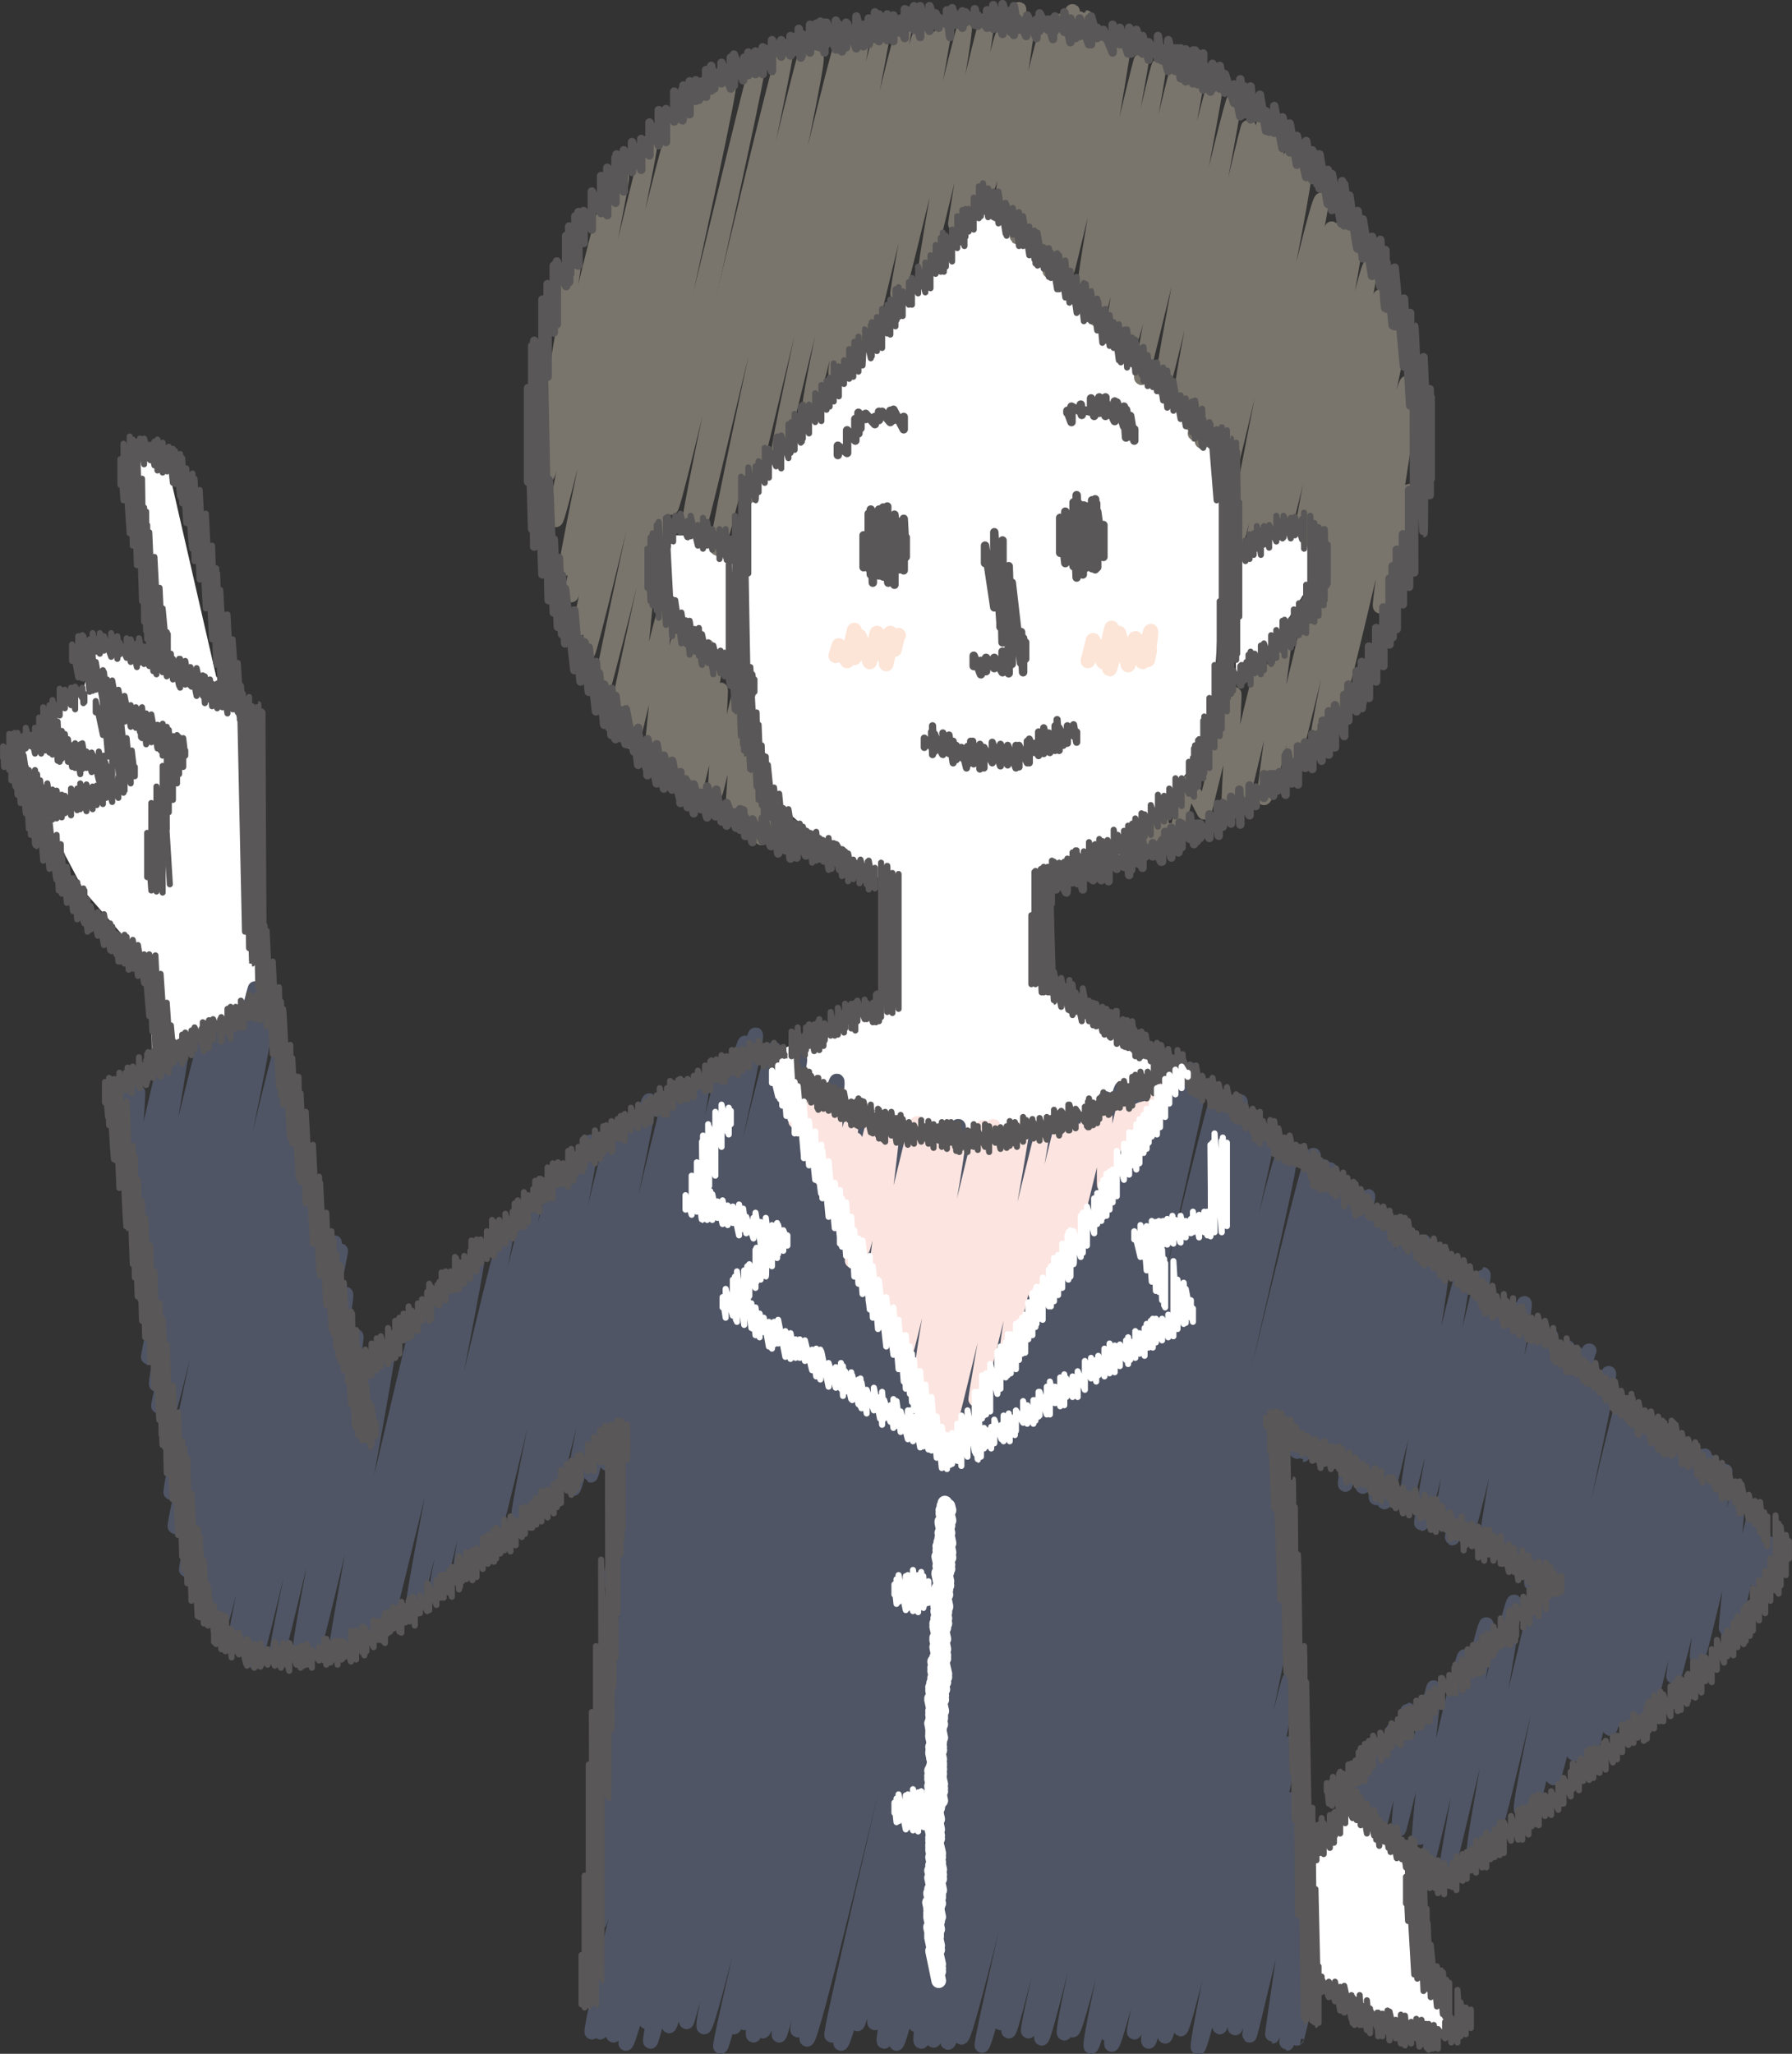 <?xml version="1.0" encoding="utf-8"?>
<!-- Generator: Adobe Illustrator 23.0.2, SVG Export Plug-In . SVG Version: 6.00 Build 0)  -->
<svg version="1.1" id="レイヤー_1" xmlns="http://www.w3.org/2000/svg" xmlns:xlink="http://www.w3.org/1999/xlink" x="0px"
	 y="0px" viewBox="0 0 174.1 199.5" style="enable-background:new 0 0 174.1 199.5;" xml:space="preserve">
<rect x="0" y="0" width="174.1" height="199.5" fill="#333333" stroke="none"/>
<style type="text/css">
	.st0{fill:#FFFFFF;}
	.st1{fill:none;stroke:#7A756C;stroke-width:1.42;stroke-linecap:round;stroke-linejoin:round;}
	.st2{fill:none;stroke:#FCE4D6;stroke-width:1.42;stroke-linecap:round;stroke-linejoin:round;}
	.st3{fill:none;stroke:#4F5565;stroke-width:1.42;stroke-linecap:round;stroke-linejoin:round;}
	.st4{fill:none;stroke:#FCE4E0;stroke-width:1.42;stroke-linecap:round;stroke-linejoin:round;}
	.st5{fill:none;stroke:#595757;stroke-width:0.82;stroke-linecap:round;stroke-linejoin:round;}
	.st6{fill:none;stroke:#595757;stroke-width:0.7;stroke-linecap:round;stroke-linejoin:round;}
	.st7{fill:none;stroke:#595757;stroke-width:0.59;stroke-linecap:round;stroke-linejoin:round;}
	.st8{fill:none;stroke:#FFFFFF;stroke-width:1.42;stroke-linecap:round;stroke-linejoin:round;}
	.st9{fill:none;stroke:#FFFFFF;stroke-width:0.59;stroke-linecap:round;stroke-linejoin:round;}
</style>
<title>アセット 1</title>
<g>
	<polygon class="st0" points="65.6,52 63.7,53.9 64.7,57.5 67.4,62 71,64.3 71.9,53 69.2,52 	"/>
	<path class="st0" d="M72.8,46.6c0,0-3.6,23.1,0,28.2s11.1,9.6,11.1,9.6l3.2,1.9l-1.5,11.2l-10,4.6l11.8,8.2l16.4-0.9l9.1-5.5
		L102,96.6l-0.7-11.2l9.6-5.2l6.7-7.8l1.3-20.3l-1.3-11.8L96.2,19.5L74.7,44.8"/>
	<polygon class="st0" points="25.8,96.8 14.8,104.1 14.6,93.9 8.2,86.6 1,73 8.2,66.6 9.2,62 15.5,63.9 12.8,44.8 14.6,44.8 
		16.4,45.7 21,65.7 24.6,70.2 24.6,92.1 	"/>
	<polygon class="st0" points="131.1,174.4 140.1,181.9 137.4,183.9 138.3,190.3 141.1,197.6 136.5,196.7 132.9,195.8 128.3,192.1 
		127.4,180.1 	"/>
	<path class="st1" d="M108.9,82.7v-0.2l0.8,0.4c0,0,0.5-1.8,0.5-1.8s0.5,2,0.6,2s0.4-1.6,0.4-1.6l0.7,0.8c0,0,0.8-3.3,0.8-3.3
		s0.4,2.7,0.4,2.7s0.2-1,0.2-1l1.1-0.1c0,0,1.1-4.6,1.1-4.6s1.5,2.9,1.5,2.9s2.8-11.6,2.9-11.5s-0.6,10.5-0.5,10.5s3-12.9,3.2-12.9
		s-1.7,11.8-1.7,11.8s3.8-16,4-15.9s-2.2,16.5-2.1,16.6c0.6,0.1,11.8-49.7,12.4-49.6s-10.4,47-9.9,47.1c0.3,0.1,10.4-43.4,10.8-43.3
		s-8.6,40.3-8.1,40.4c0.4,0.2,8.2-35,8.7-34.9s-7.6,31.9-7.1,32s7-29.2,7.2-29.1s-3,18.8-2.7,18.8c0.1,0,2.6-11.2,2.8-11.2"/>
	<path class="st1" d="M65.2,49.3c0.4,0.1,10.7-44.9,11.2-44.8S66.4,50.9,67,51S78.2,3.2,78.9,3.4c0.4,0.1-11.3,47.8-11,47.9
		S78.6,5.4,79.3,5.6c0.6,0.1-10.1,47.6-9.6,47.7S81.5,2.9,82.2,3.1c0.4,0.1-9.9,45.1-9.6,45.2S83.1,3.4,83.7,3.6s-8.3,39.9-8,40
		S85.4,2.6,85.8,2.7s-7.4,36.4-7.1,36.5c0.4,0.1,8.7-36.4,9.1-36.3s-7.1,33.2-6.6,33.4s7.8-33,8.2-32.9s-6.8,30.3-6.6,30.4
		s7.1-30.3,7.5-30.2c0.2,0.1-6.6,29.5-6.2,29.6s7.3-30.9,7.7-30.8c0.2,0-4.8,26.2-4.6,26.2s6.3-26,6.5-25.9c0.3,0.1-3.9,23-3.7,23
		s5.7-23.9,5.9-23.8s-3.2,20-3.1,20.1s4.4-18.6,4.6-18.5s-3.7,18-3.4,18.1S98.8,0.8,99,0.9s-3.2,17-3,17.1s3.7-15.4,3.8-15.4
		S97,21,97.2,21s4.2-18,4.5-17.9s-3.5,17.4-3.4,17.5s4.5-18.7,4.6-18.6c0.3,0.1-4.2,20.9-4.1,21s5.2-22,5.4-21.9s-4.7,21.2-4.4,21.3
		s4.9-20.7,5.1-20.6s-4.6,20.4-4.5,20.4s5-20.5,5.1-20.5s-4.4,23.5-4.3,23.6c0.3,0.1,5.2-22.1,5.5-22s-4.9,23-4.7,23.1
		s5.3-22.7,5.7-22.6s-4.3,22.4-4,22.4c0.1,0,5.2-22.2,5.5-22.1c0.2,0-4.1,23.7-3.8,23.8s5.3-22.1,5.5-22.1s-4.8,25.1-4.4,25.2
		s5.9-24.7,6.1-24.6s-4.5,24.6-4.3,24.7c0.4,0.1,5.9-24.4,6.1-24.3s-5.4,26-5.1,26.1s6-25.5,6.3-25.4c0.2,0-5.8,25.3-5.7,25.3
		c0.3,0.1,6.2-26.1,6.5-26s-5.8,29.8-5.5,29.9c0.1,0,7-29.2,7.3-29.1s-5.7,30-5.3,30.1c0.2,0.1,6.7-28.1,7-28s-5.6,29.1-5.2,29.2
		s6.4-26.6,6.6-26.6s-6,28.7-5.7,28.8s7.2-29.5,7.3-29.5s-7,30.5-6.8,30.6s7-29.6,7.4-29.5s-7.1,30.1-6.7,30.2s6.9-29.2,7.3-29.1
		s-5.8,28.9-5.6,29s6.7-27.6,6.9-27.6s-6.7,28.9-6.3,29s6.9-29.5,7.3-29.4s-7.8,32.6-7.4,32.7c0.2,0,7.2-30.9,7.7-30.8
		s-7.1,36.1-6.7,36.2s7.8-33.6,8.4-33.5c0.3,0.1-7,34-6.8,34.1s7.6-31.4,7.8-31.3s-6.9,31.8-6.7,31.8c0.3,0.1,7.7-32.4,8.1-32.3
		s-6.5,30-6.2,30.1s6.6-28.1,7-28s-5.6,29.1-5.3,29.2s6.4-27.2,6.8-27.1s-6.2,30.7-5.9,30.7s6.9-28.1,7-28.1"/>
	<path class="st1" d="M54.9,28.8c0,0,0.9-3.7,0.9-3.7c0.2,0.1-3.4,20.1-3.2,20.1c0.1,0,5.8-24.1,6-24.1s-5.6,24.9-5.4,25
		s6.9-29,7.2-28.9s-6.8,33.2-6.4,33.3s8.9-36.9,9.2-36.8s-8.5,41.4-8.2,41.5s10-43,10.7-42.9S55.2,57.8,55.5,57.8s11.6-48.2,12-48
		S56,60.9,56.4,61S68.9,7.6,69.7,7.8s-13,55.5-12.6,55.6S70.3,8.1,70.8,8.2s-13,59.4-12.5,59.5s15.1-62,15.4-61.9
		c0.6,0.1-14,63-13.6,63.2c0.1,0,2.5-10.6,2.6-10.6S61.3,72,61.4,72.1s2.9-12.4,3.1-12.3s-1.2,13.1-1.2,13.1s2.9-12.4,3.1-12.3
		s-2.5,14.5-2.4,14.6c0.1,0,3.2-13.3,3.3-13.3s-1.7,12.5-1.5,12.6s2.8-11.7,2.9-11.7s-2,12.1-1.8,12.2s2.5-10.6,2.6-10.5
		s-2.3,13.1-2.2,13.2s2.6-10.7,2.7-10.7s-0.6,10-0.5,10s2.4-10.2,2.5-10.2s-1,12.6-0.8,12.6s1.8-7.7,1.9-7.7s-0.7,7.8-0.6,7.8
		s1.2-5.1,1.3-5.1s-0.8,5.4-0.7,5.4s0.7-2.9,0.7-2.9s0.2,4.5,0.2,4.5s0.4-1.6,0.4-1.6"/>
	<path class="st2" d="M81.2,63.7l0.3-1l0.8,1.5c0,0,0.7-3,0.7-3s0,2.7,0,2.7s0.5-2.1,0.5-2.1s1,2.5,1,2.5s0.7-2.8,0.7-2.8
		s0.7,2.3,0.7,2.3s0.6-2.3,0.6-2.3s-0.4,3-0.4,3s0.5-2.2,0.5-2.2s0.3,0.8,0.3,0.8s0.3-1.4,0.4-1.4"/>
	<path class="st2" d="M105.7,64.2c0,0,0.5-2,0.5-2s1,2.1,1,2.1S108,61,108,61s-0.3,4-0.2,4s0.9-3.5,0.9-3.5s0.9,3.1,0.9,3.1
		s0.6-2.6,0.7-2.6s0.6,2.3,0.7,2.3s0.7-3,0.8-3s-0.3,2.8-0.3,2.8s0.2-0.9,0.2-0.9"/>
	<polygon class="st0" points="119.8,54 126.5,51.1 127.7,56 123.5,62.8 120.1,65.7 	"/>
	<path class="st3" d="M131.2,173.8l0.5-1.9c0,0,0.9,3.7,0.9,3.7s1.3-5.4,1.3-5.4s-0.3,4.8-0.3,4.8s1.7-7.1,1.8-7s-1.4,9-1.3,9
		s2.6-10.9,2.7-10.9s-1,11.5-0.9,11.6s3.3-13.9,3.4-13.8s-1.6,14.5-1.4,14.6s4.1-17.7,4.4-17.6s-3.6,19.4-3.5,19.5
		s5.3-22.7,5.6-22.6s-4.2,24.6-4,24.7s6.3-27,6.7-26.9s-4.2,24.2-3.9,24.3c0.6,0.1,10.9-45.5,11.3-45.4s-11,44.9-10.6,45.1
		s10.7-45.3,11.3-45.2c0.2,0.1-10.4,42.4-9.8,42.6c0.3,0.1,10.2-43.8,10.9-43.6c0.4,0.1-9.1,42.2-8.5,42.4s9.5-39.3,9.8-39.2
		c0.5,0.1-8.9,38.7-8.7,38.7s9-38.2,9.5-38.1c0.2,0.1-7.8,35.4-7.5,35.5s8.4-34.4,8.6-34.3s-6.8,32-6.6,32
		c0.4,0.1,7.2-30.7,7.6-30.6s-6.8,31.6-6.4,31.7s7.7-32.6,8.1-32.5s-6.1,28.8-5.8,28.9s6.7-27.9,6.9-27.8s-6.1,26.9-5.8,27
		s6.1-25.9,6.4-25.9s-5.9,26-5.5,26.1c0.2,0,6.2-25.5,6.3-25.4s-5.7,25.2-5.5,25.3s6.1-25.9,6.4-25.8c0.2,0-5.2,23.1-5.1,23.2
		s5.5-22.6,5.6-22.6s-3.7,20.9-3.5,20.9s4.9-20,5-20s-3,18.1-2.7,18.1s3.7-15.5,3.9-15.5s-1.2,12.7-1.1,12.8s2.7-11.2,2.8-11.2
		s-2.3,11.1-2.2,11.2s2.2-9.2,2.3-9.2s0.2,4.6,0.2,4.6s0.9-3.9,1-3.8s0.6,2.6,0.7,2.6s0.4-1.6,0.4-1.6"/>
	<path class="st3" d="M124.3,138.6c0.3,0.1,5.6-23,5.7-23c0.3,0.1-4.7,24.3-4.6,24.3c0.3,0.1,5.8-24,6-23.9s-5.8,25-5.4,25
		c0.2,0,5.8-24.4,6.1-24.3s-5.6,24.6-5.5,24.6s6.1-25.1,6.3-25.1s-5.5,24.4-5.4,24.4c0.3,0.1,5.3-22.5,5.6-22.4s-4.6,22.4-4.3,22.5
		c0.1,0,5.2-22.1,5.5-22s-4.9,23.3-4.8,23.3s5.3-22.2,5.5-22.1s-4.6,24.2-4.3,24.3c0.1,0,5.7-24.3,6-24.2s-4.6,24.3-4.3,24.4
		s5.6-23.9,5.9-23.8s-4.9,24.8-4.6,24.9s5.3-22.5,5.6-22.5s-5.1,22.8-4.8,22.9s5.2-22.2,5.5-22.2s-3.5,21.7-3.3,21.7
		s5.1-21.6,5.4-21.5s-4.2,24.1-4,24.1s5.9-24.2,6-24.2c0.3,0.1-4.2,23.7-4,23.7s4.9-20.3,5.1-20.3s-4.3,22.1-4.1,22.2
		s5.2-21.9,5.5-21.9s-4.6,20.1-4.4,20.1c0.1,0,4.9-20.4,5.1-20.4c0.3,0.1-4.9,21-4.6,21s5.1-21.6,5.4-21.6s-3.8,22.6-3.6,22.7
		s4.8-19.9,4.9-19.8s-3.7,19.9-3.6,19.9s4.7-19.6,4.9-19.6s-4.9,21.3-4.6,21.4s4.9-20.4,5.1-20.4s-4.4,20.9-4.1,21
		s5.1-20.9,5.2-20.9s-4.5,21.3-4.3,21.3s5.1-20.8,5.2-20.7c0.3,0.1-4.8,22.2-4.4,22.3c0.1,0,5.4-22.7,5.6-22.6"/>
	<path class="st3" d="M11,108.1c0,0,0.6-2.4,0.6-2.4s0.2,3.4,0.3,3.4s0.9-3.7,0.9-3.7s-0.7,5.3-0.6,5.3s1.1-4.6,1.2-4.6
		s-0.8,11.1-0.7,11.2S16,103,16.1,103s-2.9,16.2-2.8,16.2s4.2-17.7,4.4-17.7s-3.9,22.8-3.5,22.9c0.1,0,5.5-23.1,5.7-23
		s-5.8,25.6-5.6,25.7s6.4-27,6.7-27s-6.8,31.8-6.6,31.8c0.4,0.1,7.9-33.4,8.3-33.3s-8,35.7-7.5,35.9s9.4-38.6,9.6-38.5
		c0.5,0.1-9.7,40.6-9.4,40.6S25,95.8,25.6,96c0.3,0.1-9.9,41.9-9.5,42c0.4,0.1,9.2-38.5,9.6-38.4c0.6,0.2-9.5,45.3-9.1,45.4
		c0.6,0.1,10.3-42.7,10.6-42.6c0.5,0.1-10.6,45.8-10.2,45.9c0.2,0.1,10.4-43.4,10.8-43.3s-10.5,43.4-10.1,43.5s10.5-43.7,10.8-43.6
		s-10.7,47.5-10.4,47.6c0.5,0.1,10.5-44,10.9-43.9c0.6,0.2-10.3,44.9-9.6,45.1c0.4,0.1,9.8-41.7,10.4-41.6
		c0.2,0.1-9.5,43.6-9.3,43.6s9.6-39.9,9.9-39.8c0.6,0.2-9.2,41.4-8.9,41.5s9.4-39.1,9.7-39s-8.6,40.6-8.3,40.7
		c0.6,0.1,9.2-38.5,9.6-38.4s-9.2,38.2-8.8,38.3c0.3,0.1,8.9-37.6,9.4-37.5c0.2,0-8.8,39.8-8.4,39.9s8.4-35.8,8.9-35.7
		s-7.1,35.3-6.8,35.4s7.4-31.4,7.8-31.3s-5.8,30.1-5.4,30.3c0.2,0.1,6.4-27.5,6.8-27.4c0.1,0-6,27.9-5.7,28s7.1-29.8,7.4-29.7
		s-5.4,29.7-5.1,29.8c0.5,0.1,8.1-33.2,8.2-33.1c0.4,0.1-7.6,31.5-7.2,31.6s7.5-32.2,8-32.1c0.3,0.1-7,31.7-6.8,31.7
		c0.5,0.1,8-34.2,8.5-34.1s-7.6,34.2-7.2,34.3s8.4-35.2,8.7-35.1s-7.7,34.4-7.5,34.4s8.8-36.5,9.1-36.4s-6.8,34.5-6.3,34.6
		c0.3,0.1,8.6-36.4,9-36.3c0.2,0.1-7,34.2-6.7,34.3s8.9-37.9,9.4-37.8s-7.5,35.2-7,35.4s8.8-37.1,9.2-37s-8.4,35.4-7.9,35.6
		c0.3,0.1,8.6-35.6,8.9-35.6s-7.9,34.7-7.4,34.8s9.2-39.2,9.8-39.1s-7.5,36.4-7,36.5c0.3,0.1,9.1-37.9,9.4-37.8
		c0.5,0.1-7.8,36.7-7.6,36.8c0.5,0.1,8.8-36.8,9.2-36.7s-8.1,35.5-7.9,35.5c0.5,0.1,9-38.5,9.6-38.3c0.2,0.1-7.8,37.6-7.4,37.7
		s9.2-38.2,9.5-38.1s-8,36.7-7.8,36.8s8.9-38,9.4-37.8c0.2,0.1-8.2,36.6-7.8,36.7c0.3,0.1,8.7-37,9.2-36.8s-8.3,39.5-8,39.5
		s10-41.4,10.3-41.3c0.5,0.1-11.7,49.9-11.2,50.1s12.5-52.6,13.1-52.4c0.8,0.2-13.9,55.9-13.2,56.1c0.5,0.1,13.8-57.1,14.2-56.9
		c0.8,0.2-15.6,68-14.9,68.2s16.2-66.9,16.7-66.8c0.9,0.2-16.9,73-16.5,73.1c0.9,0.2,16.8-71.2,17.7-71s-18.9,76.5-18.1,76.7
		s18.8-78,19.4-77.8s-20.1,83.8-19.5,83.9s19.2-82.1,20.4-81.8c0.6,0.1-21.7,92.3-21.1,92.4c1.1,0.3,21.5-91.7,22.8-91.4
		c1,0.3-23,91.2-22,91.4c1.3,0.3,22.3-92.6,23-92.4c1.3,0.3-22.9,92.3-21.7,92.7c0.6,0.2,21.1-89.7,22.3-89.4s-21.6,90-21.1,90.2
		c1,0.3,22.2-91.4,22.7-91.2c0.8,0.2-21.6,88.8-20.7,89.1s21.3-88,21.9-87.9c0.8,0.2-22.3,89.7-21.5,89.8
		c0.5,0.1,21.2-88.8,22.1-88.6c0.5,0.1-20.8,87-20.3,87.1c0.8,0.2,21-86.5,21.5-86.4s-20.9,85.8-19.8,86c0.5,0.1,20-85.6,21.2-85.2
		s-20.5,85.4-19.5,85.7s20.4-85.9,21.4-85.7S69.5,198.7,70,198.8c0.7,0.2,21.1-88.5,22-88.3c0.7,0.2-21.9,86.1-20.7,86.4
		c0.7,0.2,20.7-87.8,21.8-87.5s-21.9,86.8-20.8,87.1c0.8,0.2,20.3-85.3,21.2-85c1.1,0.3-21.4,85.9-20.3,86.2
		c0.8,0.2,21.4-88.1,21.9-87.9S73,197.1,74.1,197.3c1.2,0.3,20.4-86.1,21.4-85.8s-20.8,85.9-19.8,86.2c0.6,0.2,20.9-87.7,21.8-87.5
		c1,0.2-20.6,86.9-20,87c1,0.2,20.2-86.3,21.4-86c0.6,0.2-21.5,86.7-20.5,86.9s20.9-88,21.9-87.8s-20,87.2-19.5,87.4
		s20.9-88,21.9-87.8s-22.1,88.3-21,88.6s21.8-90,22.4-89.8s-22,87.6-20.8,87.9c0.6,0.2,21.1-88.1,21.9-87.9S83.7,196.2,85,196.5
		c0.6,0.2,21.6-90,22.4-89.8c1.2,0.3-22.5,91.4-21.5,91.6c0.6,0.1,22.4-92.8,23.1-92.6c0.9,0.2-22.5,92.6-21.9,92.8
		c0.9,0.2,22.1-93,23.1-92.7c0.6,0.1-22.6,90.6-21.2,90.9c0.9,0.2,21.2-90.9,22.6-90.5c0.9,0.2-23.5,91.8-22.1,92.1
		c1.1,0.3,21.9-91.8,22.8-91.6S89.7,198,90.7,198.2c0.5,0.1,22.1-94,23.3-93.7c0.7,0.2-23.1,93.6-21.9,93.9s22.5-94.8,23.6-94.5
		c0.9,0.2-23.6,93.7-22.3,94c1.1,0.3,21.9-92.8,23.1-92.5c0.5,0.1-21.6,93.2-21.1,93.3c0.9,0.2,22.3-91.8,22.8-91.7
		c1,0.2-22.3,89.2-21,89.5c1,0.2,21.6-89,22.2-88.9c0.8,0.2-22.1,89.5-21.4,89.7s21.5-90.6,22.5-90.3s-21.2,90.1-20.6,90.3
		c1.2,0.3,21-88.7,22.1-88.4s-21.6,88.9-20.8,89.1s20.7-88.3,22-88c0.6,0.2-20.7,87.3-19.8,87.5c1.1,0.3,20.4-85.5,21.3-85.3
		c1.2,0.3-21.7,84.7-20.5,85c1,0.3,20-84.5,21-84.2c0.6,0.2-20.1,85.6-19.2,85.8s20.9-86.8,21.6-86.6c0.7,0.2-20.6,85.2-20,85.4
		s20-84.6,21-84.3s-21.4,85.1-20.6,85.3c1,0.3,20.4-85.2,21.2-85c0.6,0.1-19.5,83.7-19,83.8c0.3,0.1,13.4-56.1,14-56
		s-13.4,56.7-12.6,56.9c0.5,0.1,12.1-51.2,12.7-51s-11.8,50.3-11.1,50.5c0.4,0.1,11.3-46.7,11.6-46.6c0.6,0.1-10.6,45.8-10.1,45.9
		c0.6,0.1,9.9-41.4,10.3-41.3s-9.1,42.9-8.6,43.1s8.6-35.9,8.9-35.8s-7.1,33.7-6.8,33.8s6.6-27.6,6.9-27.6s-5.7,27.7-5.4,27.7
		s5.4-22.3,5.6-22.3c0.3,0.1-4.3,22.9-4.2,23s4.4-18.8,4.7-18.7s-2.6,18.8-2.5,18.8s2.8-11.6,2.9-11.6s-1.6,12.3-1.5,12.3
		s1.7-6.7,1.7-6.7S126,198,126,198s0.7-2.9,0.7-2.9"/>
	<path class="st4" d="M76.8,106.3c0,0,0.1-0.4,0.1-0.4s0.4,3,0.4,3s0.6-2.5,0.6-2.5s1.3,3.3,1.3,3.3s0.6-2.4,0.6-2.4
		s-0.6,4.9-0.6,4.9s1.4-5.7,1.4-5.7s-1,7.8-0.9,7.9s1.3-5.8,1.4-5.7s0,6.4,0.1,6.5s1.4-6.1,1.5-6s-1,7.2-1,7.3s1.4-5.8,1.4-5.8
		s-0.7,7.9-0.6,7.9s2.4-10.1,2.5-10s-2.4,13.8-2.2,13.9s3.4-14,3.5-13.9s-2.6,12.7-2.5,12.7s2.8-11.7,2.9-11.6s-2,16.8-1.9,16.8
		s4.1-17.4,4.3-17.4s-3.4,19.5-3.2,19.5s4.5-18.7,4.6-18.6S87.2,128,87.3,128s4.5-18.6,4.6-18.6s-4.4,19.4-4.2,19.5
		s4.5-18.6,4.6-18.6c0.3,0.1-4.3,20.7-4.2,20.7s4.7-19.6,4.9-19.5s-3.7,21.5-3.4,21.6s5.6-23.7,5.9-23.6s-6,27.5-5.9,27.5
		c0.3,0.1,6.6-27.7,6.9-27.6s-5.9,26.4-5.7,26.4s5.7-23.8,5.9-23.8c0.3,0.1-6.2,27.2-6,27.3c0.4,0.1,7.2-29.6,7.4-29.5
		c0.4,0.1-6.9,30.7-6.5,30.8s7.5-31.1,7.7-31S94.6,136,94.8,136s6.3-25.8,6.4-25.7s-3.5,20.4-3.3,20.4s5.3-22.2,5.5-22.1
		s-2.9,17.2-2.8,17.3s3.9-16.1,4-16.1s-2.7,14.3-2.6,14.3s3.7-15.6,3.9-15.6s-1.8,11.4-1.7,11.4s3.2-13,3.2-13s-0.2,8.3-0.1,8.3
		s2-8.4,2.1-8.4s0.4,4.5,0.4,4.5s0.8-3.5,0.9-3.5l1.2-0.3l0.6-2.3"/>
	<path class="st5" d="M95.7,54.7V53l0.9,6v-7.3l0.6,8.8v-7.8v8.2V53l0.2,9.4v-9.9"/>
	<path class="st5" d="M94.6,64.7v-1l0.7,1.8v-1.3l0.5,1v-1.3l0.8,1v-1l0.8,1.4v-2l0.6,2.1V55c0,0,0.3,9.5,0.3,9.5v-7.9
		c0,0,0.9,7.8,0.9,7.8v-3l0.2,3.9v-3.3c0,0,0.1,2,0.2,2v-1.6"/>
	<path class="st5" d="M84.9,54.9v-2.7c0,0,0.5,2.6,0.5,2.6v-4.7l0.2,5.2v-5.5l0.2,6.2v-5.3c0,0,0.6,4.2,0.6,4.2s0-4.4,0-4.4l0.7,3.9
		v-2.1"/>
	<path class="st5" d="M85.8,51.5v-2.2l0.4,2.5v-2.6"/>
	<path class="st5" d="M83.9,55.1V52c0,0,0.5,3.2,0.5,3.2v-5.3l0.2,5.9v-6.3l0.2,7.1v-6.4c0,0,0.6,5.7,0.6,5.7s0-6.4,0-6.4l0.9,7.1
		v-2.4c0,0,0.6,2.6,0.6,2.6s0-6.8,0-6.8l0.5,5.3v-4.6c0,0,0.4,4.7,0.4,4.7v-5c0,0,0.2,3.7,0.2,3.7s0-1.9,0-1.9"/>
	<path class="st5" d="M104,53.5v-3c0,0,0.5,3.8,0.5,3.8v-4.2c0,0,0.8,4.1,0.8,4.1s0-4.5,0-4.5l0.3,5.4v-5.9l0.4,4.4v-4.1l0.2,4.2v-4
		l0.1,3.3v-2.5"/>
	<path class="st5" d="M104.9,50.1V49l0.4,2.3v-2.2"/>
	<path class="st5" d="M103,53.7v-3.4c0,0,0.5,4.4,0.5,4.4v-5c0,0,0.8,5.3,0.8,5.3s0-6.2,0-6.2l0.3,7.3v-8l0.4,7.2v-2.2l0.2,2.7v-3
		l0.1,2.5v-2.1l0.8,2v-6.6c0,0,0.3,6.7,0.3,6.7s0-6.8,0-6.8l0.1,6.7v-6.3c0,0,0,6.2,0.1,6.2v-5.4c0,0,0.6,4.4,0.6,4.4s0-3.1,0-3.1"
		/>
	<path class="st6" d="M89.8,72.6v-0.9l0.7,0.9v-1.5l0.1,2v-2.6v2.8v-2.6c0,0,0.2,2.3,0.2,2.3v-1.7c0,0,0.7,2,0.8,2s0-2.1,0-2.1
		s0.6,2,0.6,2v-1.8c0,0,0.4,2.7,0.4,2.7s0-2.1,0-2.1l0.3,1.8v-1.4l0.5,1.2v-1l0.5,2v-1.9l0.1,1.6v-1.8l0.3,1.6V72l0.2,1.9V72
		l0.1,2.2v-1.6l0.6,1.5v-1.8v2.4v-1.9c0,0,0.4,1.8,0.4,1.8v-2l0.8,1.5v-2l0.8,2.3v-2.1c0,0,0.7,2,0.7,2s0-1.6,0-1.6v1v-1.3l0.8,2.2
		v-2.2l0.2,1.1v-1l0.1,2v-2.1l0.8,1.7v-2.1l0.2,2.1v-2.3l0.5,1.3v-0.9l0.4,1.2v-1.8v1.5v-2l0.5,2.1v-2.5l0.6,2.4v-1.7
		c0,0,0.5,1.5,0.5,1.5v-2.4c0,0,0.4,2.4,0.4,2.4v-1.3l0.4,0.8v-0.6"/>
	<path class="st6" d="M101.9,72.1v-0.9l0.7,0.8v-1.5l0.1,1.9v-2.5v2.7V70c0,0,0.2,2.2,0.2,2.2v-1.5l0.8,1.5v-1.7l0.6,1v-1.1l0.3,1.7
		v-1"/>
	<path class="st5" d="M103.7,40.1v-0.2l0.4,1.1v-1.5L105,40v-0.7l0.1,1v-0.5L106,40v-1.3l0.3,1.7v-1.4l0.5,1.1v-1.5l0.6,1.8v-1.8
		v1.1V39l0.9,1.9V39l0.2,0.8v-0.7l0.7,2.3v-1.9l0.2,3v-2.7l0.4,2.6v-2c0,0,0.4,2.4,0.4,2.4v-1.1"/>
	<path class="st5" d="M81.4,44.2v-0.9l0.9,0.7v-2.2l0.8,1v-2.1l0.1,1.3v-1l0.2,1.1v-2l0.2,1.5v-0.8l0.3-0.1v-0.4l0.2,0.4v-0.5l0.9,1
		v-0.7l0.4,0.3V40l0.3,0.3V40l0.1,0.2v0l0.7,0.8v-1.1l0.3,0.9v-1l1,1.9v-1.2"/>
	<path class="st7" d="M14.3,85.2v-4.3l0.4,5.6v-8.5l0.5,8.6V76.4l0.6,10.3V74.4l0.7,11.5v-0.1"/>
	<path class="st7" d="M16.2,80.5v-9.9l0.2,8.3v-8l0.4,6.8v-6.2l0.4,4.6v-4.7l0.2,3.8v-3.6l0.4,2.9v-2.8c0,0,0.2,1.7,0.2,1.7
		s0-0.5,0-0.5"/>
	<path class="st7" d="M9,64v-2v1.4v-1.9l0.4,1.8v-1.2c0,0,0.3,1.4,0.3,1.4s0-2,0-2l0.4,1.7v-1.4l0.7,2v-2.3l0.4,2v-1.5l0.2,2v-2.2
		l0.2,1.8v-1.2l0.7,1.5V62l0.4,2.3v-2.2l0.6,2.7v-2.3l0.2,1.9V62l0.5,2.5v-1.7l0.5,1.9v-1.5v1.3v-1.8l0.4,2.5v-1.8
		c0,0,0.3,2.1,0.3,2.1v-2.2l0.6,2v-2c0,0,0.4,2.4,0.4,2.4v-2.5c0,0,0.3,2.4,0.4,2.4s0-2.1,0-2.1s0.2,2.5,0.2,2.5s0-2,0-2l0.6,2.6V64
		l0.1,2.8v-2.8c0,0,0,2.7,0,2.7s0-2.3,0-2.3l0.5,2.1v-2.3l0.4,2.3V65l0.1,1.6v-1.8l0.1,1.9v-1.5l0.5,2.4v-2.7l0.6,2.7v-2l0.2,2.7
		v-2.6l0.5,2.3v-2l0.2,2.6v-2.2l0.5,2.4v-2.4l0.5,2.3v-2.3l0.5,2.9v-2.4c0,0,0.7,2,0.7,2v-1.6l0.5,2.4v-2.1v2.3v-2.8l0.5,23.4V68
		c0.1,0,0.4,24.1,0.4,24.1V67.7c0,0,0.2,25.9,0.3,25.9v-25L25.1,96c0,0-0.1-27.6,0-27.6L25.2,96c0,0-0.1-27,0-27l0.2,28.6
		c0.1,0-0.1-28.5,0-28.5s0,29.3,0.1,29.3s0-29.2,0-29.2s0.1,29.3,0.2,29.3s0-8.6,0-8.6l0.2,9.8v-9.3c0,0,0.6,12,0.6,12v-9l0.6,12.2
		v-9.7l0.2,10.5v-9.1l0.2,10V98c0.1,0,0.6,12.6,0.7,12.6v-9.1l0.2,9.6v-8.3l0.6,11.5v-9.7l0.2,10.2c0,0,0-8.6,0-8.6l0.5,10.7v-8.9
		l0.7,12.8v-9.6c0,0,0.6,12.2,0.6,12.2v-9.1l0.1,9.6v-9l0.6,11.9v-9l0.5,11.3v-9.5c0,0,0.1,9.6,0.1,9.6v-8.9l0.1,9.2v-9
		c0,0,0.2,10.5,0.3,10.5s0-9.1,0-9.1l0.2,9.9v-9l0.2,9.5V123l0.3,10.1v-8.5l0.7,11.8v-9l0.1,9v-8.8c0,0,0.2,10.9,0.3,10.9
		s0-9.2,0-9.2s0.1,9.4,0.1,9.4s0-9.5,0-9.5l0.2,10.2V131c0,0,0.4,8.9,0.4,8.9v-7.6l0.4,7.6v-5.2l0.3,5.2v-3.6c0,0,0.1,4.2,0.1,4.2
		s0-3.7,0-3.7l0.1,3.4v-3.6l0.4,2.9v-1.3"/>
	<path class="st7" d="M7,64.2v-1.6c0,0,0.6,3.2,0.6,3.2s0-4,0-4L8,65.9v-4.2l0.1,4.2v-4.1c0,0,0.6,5.4,0.6,5.4s0-5.1,0-5.1
		s0.3,5,0.3,5s0-3.2,0-3.2l0.3,3.1v-2.7l0.7,3.9v-3.1l0.1,2.5v-2.3l0.3,2.7v-2l0.5,2.6v-2.5c0,0,0.6,3.3,0.6,3.3V67l0.6,3.1v-2.5
		l0.6,3v-2.1l0.5,2.2v-2l0.4,2.4v-2.2c0,0,0.1,2.7,0.1,2.7V69l0.1,2.7v-2.5v2.3v-2.8l0.4,3.6v-3l0.5,2.8v-2.7c0,0,0.6,3.3,0.6,3.3
		s0-2.3,0-2.3v1.9v-1.7l0.3,2.3v-2.4l0.2,2.9v-3.1"/>
	<path class="st7" d="M33.8,134.2v-1.1l0.5,1.8v-2.2l0.5,2v-2.4l0.5,2.5v-3.5l0.2,3v-3.2c0,0,0.2,2.6,0.2,2.6s0-2,0-2l0.4,1.9v-3.1
		l0.5,2.6V130l0.4,2.7v-2.9l0.7,2.7v-3.5l0.4,3v-2.5c0,0,0.3,2.4,0.3,2.4v-3.1v2.4v-2.9l0.4,3.2V128l0.4,2.2v-2.6l0.5,2.4v-3.1
		l0.3,2.9v-2.5l0.6,2v-2.7l0.4,1.7v-2.1l0.5,1.5v-2.2l0.2,2.8v-3.6l0.2,3.4V125l0.6,1.7v-1.9l0.2,2v-2.3l0.2,1.8v-2.7
		c0,0,0.4,2.7,0.4,2.7s0-2.8,0-2.8l0.5,1.9v-1.9l0.4,1.8v-3.2l0.1,2.9v-2.8l0.3,3v-2.6c0,0,0.5,2.1,0.5,2.1V122l0.6,2.2v-2.7
		c0,0,0.1,2,0.1,2v-3l0.5,3v-3.1c0,0,0.4,2.3,0.4,2.3s0-2.3,0-2.3s0.5,1.9,0.6,1.9v-2.7c0,0,0.5,2.3,0.5,2.3s0-3.4,0-3.4
		S48,122,48,122v-3.3l0.5,2.6v-2.8c0,0,0.5,2.3,0.6,2.3s0-2.9,0-2.9l0.7,2.4v-2.6c0,0,0.2,2.2,0.2,2.2s0-3,0-3l0.3,2.4v-2.7
		c0,0,0.6,2.6,0.6,2.6s0-3.4,0-3.4l0.4,2.9v-2.6l0.5,1.4v-2l0.2,2v-2.8l0.4,3v-3.2l0.1,2.2v-2.2l0.2,2.2v-2.1c0,0,0.5,1.5,0.5,1.5
		v-2.7v3.1v-2.5l0.5,2.4v-3.4l0.5,2.1v-2.2l0.5,2.1V113l0.5,2.3v-3.5l0.3,2.9v-3.1l0.2,3.1v-2.6c0,0,0.2,2,0.2,2s0-2,0-2l0.3,1.6
		v-2.3c0,0,0.4,2.4,0.4,2.4s0-3.1,0-3.1l0.2,2.6v-2.8c0,0,0.5,2.1,0.5,2.1s0-1.7,0-1.7l0.5,2.1v-3.2l0.5,2.8v-2.4
		c0,0,0.3,1.8,0.3,1.8v-2.6l0.3,2.2v-2.3l0.5,2.6v-3l0.1,2.9V109c0,0,0.5,1.6,0.5,1.6s0-1.9,0-1.9l0.3,1.9v-2.2l0.4,2.4v-2.6
		l0.6,1.6v-2.2c0,0,0.7,2,0.7,2v-2.3l0.7,2V107c0,0,0.1,1.7,0.1,1.7V107l0.4,2v-2.4l0.6,1.6v-1.8l0.3,1.5v-2.2l0.4,2.6v-2l0.3,2
		v-2.6l0.3,1.7V105v2.3v-2.1c0,0,0.3,2.4,0.3,2.4s0-2.4,0-2.4s0.5,1.5,0.5,1.5v-1.8l0.2,2.1v-2.2c0,0,0.3,2,0.3,2s0-1.8,0-1.8
		s0.4,1.8,0.4,1.8v-2l0.6,1.8v-2.1l0.4,1.1v-1.6l0.7,2v-2.5l0.5,2.4v-2.3v2.3v-2.8l0.1,2V103l0.5,1.9v-2l0.5,2.2v-2.6l0.3,2.6v-2.4
		l0.2,1.8v-1.9l0.2,1.7V103l0.3,1.2V102l0.4,2v-2c0,0,0.2,2.4,0.2,2.4v-2.1l0.4,1.7v-2.1c0,0,0.2,1.8,0.2,1.8s0-1.7,0-1.7l0.5,1.7
		v-2.4l0.7,1.8v-1.6l0.2,1.7v-2.1l0.5,2.5v-2c0,0,0.3,1.5,0.3,1.5v-1.6l0.7,1.4v-1.6v1.6v-1.1v0.8v-1"/>
	<path class="st7" d="M9.3,69.2v-1.1l0.7,3.3v-3.7l0.5,5.8v-6"/>
	<path class="st7" d="M5.8,69.5v-2.6l0.5,1.9V67l0.6,1.5v-1.7l0.4,2.1v-2.2L8,67.8v-1l0.1,1.5v-1l0.1,0.9v-0.8"/>
	<path class="st7" d="M3.8,71.2v-1.5c0,0,0.4,2.4,0.4,2.4v-3.4l0.6,4.1v-4.3c0,0,0.3,4.8,0.3,4.8s0-5.3,0-5.3l0.1,4.7v-4.4l0.4,5.6
		v-3.8l0.2,3.9V71L6,73.7V71l0.3,2.5v-2.2c0,0,0.3,2.7,0.3,2.7s0-2.2,0-2.2l0.4,2.7v-2.1c0,0,0.3,2.2,0.3,2.2v-2.4l0.5,3v-2.9
		c0,0,0.2,2.4,0.2,2.4v-2.5l0.4,2.4V73l0.5,2v-1.9l0.1,1.5v-1.3l0.6,2.5v-2.8c0,0,0.5,2.1,0.5,2.1s0-1.3,0-1.3v2v-2.4l0.1,2v-1.4
		l0.7,2V68l0.7,7.8v-7l0.1,6.7v-6l0.6,5.8v-3.6c0,0,0.4,4.4,0.4,4.4s0-2.9,0-2.9l0.1,2v-2.2v-0.1l0.3,2.5v-0.9"/>
	<path class="st7" d="M2.2,73.4v-1.9l0.3,1.2v-2L3,72.5v-1.1l0.4,1.8v-2.5L4,73.2v-2.7c0,0,0.4,2.4,0.4,2.4v-2.1
		c0,0,0.4,2.3,0.4,2.3v-1.7L5,73v-2.1v2V71l0.4,2v-1.3"/>
	<path class="st7" d="M0.3,73.6v-1.1l0.1,2v-1.9c0,0,0.5,2.2,0.5,2.2v-3.5c0,0,0.2,4.3,0.3,4.3s0-4.3,0-4.3s0.1,4.4,0.1,4.4
		s0-4.4,0-4.4s0,4.3,0.1,4.3v-4.4l0.3,5v-5c0,0,0.6,5.8,0.6,5.8s0-3.6,0-3.6s0.6,4.1,0.6,4.1s0-2.5,0-2.5l0.3,3.2v-2.8l0.2,2.9v-3.5
		l0.2,4v-3.6c0,0,0.3,3.8,0.3,3.8v-3.2L4.3,79v-2.5l0.3,2.7v-3.1l0.5,3.5v-2.9c0,0,0.4,2.8,0.4,2.8s0-2.7,0-2.7L6,79.4v-2.2L6.3,79
		v-1.7l0.6,1.9v-2.6l0.6,2.1v-1.7v1.6v-2l0.3,2v-2.5l0.6,2.7v-2.6L9,78.6v-2.2l0.4,1.8v-1.9l0.3,1.6v-1.6l0.1,1.6v-2.2l0.2,2.4v-2.2
		l0.3,1.6v-1.7l0.6,2.1v-2.2l0.6,1.8v-2L12,77v-1.3l0.1,1.1v-1.3"/>
	<path class="st7" d="M1.1,75.8v-1.4l0.4,2v-2.5c0,0,0.2,3.3,0.2,3.3s0-3.4,0-3.4L2,78v-4.3c0,0,0.5,5.3,0.5,5.3s0-4.5,0-4.5
		s0.3,6,0.3,6v-5.7L3,80.7v-5.5v5.9v-5.5l0.4,6.4v-5.7c0,0,0,5.9,0.1,5.9s0-5.2,0-5.2L3.7,82v-4.7c0,0,0.5,6.3,0.5,6.3v-5
		c0,0,0.6,5.8,0.6,5.8s0-4.7,0-4.7s0.6,5.8,0.7,5.8s0-4.4,0-4.4s0.2,5.4,0.2,5.4s0-4.1,0-4.1l0.2,3.8v-4.2L6,86.8V83
		c0,0,0.5,4.7,0.5,4.7v-3.5v3.3v-3.2l0.6,4.2v-3.2c0,0,0.4,4,0.4,4s0-3.6,0-3.6s0.6,3.8,0.6,3.8s0-3.2,0-3.2l0.1,3.4v-3.2v3.2v-2.6
		l0.3,3.4v-3.1l0.3,2.9v-2.3c0,0,0.7,2.9,0.7,2.9s0-2.3,0-2.3l0.6,3.2v-3l0.6,3.5v-2.6c0,0,0,2.7,0.1,2.7s0-2.2,0-2.2l0.1,2.1V90
		l0.4,2.7v-2c0,0,0.2,2.7,0.2,2.7s0-2.6,0-2.6l0.2,2.6v-2.1l0.4,2.3v-2.8l0.2,2.8v-2.6v2.4v-2.2l0.2,3v-2.5l0.4,2.4v-2.8
		c0,0,0.5,3.5,0.5,3.5s0-3,0-3s0.6,3.7,0.6,3.7v-2.8c0,0,0.5,6,0.5,6s0-6,0-6s0.3,7.5,0.3,7.5s0-7.2,0-7.2l0.3,9.3v-9.5
		c0,0,0.5,10.4,0.5,10.4s0-8.6,0-8.6l0.6,8.9v-6.1l0.4,6v-3.8l0.3,3.2v-1"/>
	<path class="st7" d="M13.6,44.2v-1.6l0.4,2.5v-2.5l0.6,2.1v-1.5c0,0,0.4,2,0.4,2s0-2.3,0-2.3s0.1,2.1,0.1,2.1v-2.1l0.2,2.8v-3
		l0.5,3.2v-2.9c0,0,0.3,2.8,0.4,2.8s0-2.2,0-2.2s0.2,2.1,0.2,2.1s0-2.3,0-2.3l0.4,3.5v-3.3l0.2,3.4v-3.2l0.5,4.4v-4.1l0.1,4.3v-3.6
		c0,0,0.1,4.1,0.1,4.1s0-4.4,0-4.4l0.4,6.3v-5.3c0,0,0.5,7.9,0.6,7.9s0-7.4,0-7.4s0.2,8.5,0.2,8.5s0-8,0-8s0.5,9.8,0.5,9.8
		s0-8.7,0-8.7L20,59.1v-9.2l0.6,12.2V53c0,0,0.4,11.4,0.4,11.4v-9.2l0.1,9.4v-8.9l0.3,10.4v-8.8l0.6,11.4v-9l0.1,9v-9l0.5,9.2v-6.8
		l0.5,7.1v-4.8l0.3,4.5v-2.3l0.2,1.7v-0.9"/>
	<path class="st7" d="M11.7,47.1v-2.5l0.3,4v-5.5c0,0,0.6,8.7,0.6,8.7s0-9.4,0-9.4l0.3,10.6V42.7l0.4,12.2v-12
		c0,0,0.5,15.5,0.5,15.5V46.5L14,60.4V49.3l0.2,12V50.1v11V49.7c0,0,0.1,12.4,0.1,12.4s0-11.1,0-11.1s0.1,11.6,0.2,11.6
		s0-10.9,0-10.9L15,63.3v-9.2l0.5,9.5v-6.5c0,0,0.3,6.5,0.3,6.5v-4.5l0.4,4.3v-2l0.1,2v-1.8"/>
	<path class="st7" d="M56.5,194.7v-4.8c0,0,0.3,5.1,0.3,5.1s0-12.8,0-12.8s0.3,12.7,0.4,12.7v-23.5l0.3,23.2c0.1,0,0-28.3,0-28.3
		s0.3,28.5,0.4,28.5v-34.9c0,0,0.4,32.5,0.5,32.5s0-40.9,0-40.9s0.6,23.2,0.7,23.2s-0.1-36.2,0-36.2s0.2,29.5,0.3,29.5
		s0-29.6,0-29.6s0.2,25.4,0.2,25.4s-0.1-25.3,0-25.3l0.2,22.5v-22.1c0.1,0,0.2,17.8,0.2,17.8V138l0.3,13c0,0-0.1-13,0-13l0.1,11.5
		v-11.3l0.1,10.2v-10c0,0,0.3,3.4,0.4,3.4s0-3.4,0-3.4"/>
	<path class="st7" d="M12.2,105.9v-1.7l0.2,1.7v-2.2l0.4,2.5v-2.5l0.1,1.7v-1.8c0,0,0.6,1.8,0.6,1.8v-2.7c0,0,0.1,3,0.1,3v-2.4
		l0.6,2.1V103l0.1,2.1v-2.7c0,0,0.1,2.4,0.1,2.4v-2.6c0,0,0.5,2.5,0.5,2.5v-2.6l0.3,1.9v-1.3c0,0,0.3,1.9,0.4,1.9s0-2.3,0-2.3
		l0.5,1.7v-2.3l0.3,2.5v-2.8c0,0,0.4,1.8,0.4,1.8v-1.7c0,0,0.1,1.7,0.1,1.7v-2l0.5,1.6v-1.6c0,0,0.3,2.1,0.3,2.1s0-2.8,0-2.8
		l0.3,2.3v-2.5l0.6,2.2v-2.4l0.3,1.8v-2.1l0.7,1.6v-1.5l0.1,1.7v-2.3l0.1,2.8v-2.2l0.1,1.9v-2.4l0.4,2.4v-2.7l0.4,1.9V99
		c0,0,0.7,1.4,0.7,1.4V99c0,0,0,2.2,0.1,2.2s0-2.4,0-2.4l0.6,1.5V98l0.3,2.9v-3.1c0,0,0.5,2.1,0.5,2.1v-2.1l0.5,2v-2.6l0.2,2.6v-2.4
		l0.1,2.4v-2l0.5,1.1v-2.3c0,0,0.6,2.4,0.6,2.4v-2.3v1.8v-1.4l0.5,2v-2.7v2.4V96l0.5,2.4v-2.7c0,0,0.1,2.7,0.1,2.7V96l0.3,2.6v-2.5
		l0.4,2.1v-1.6l0.2,1v-1.1"/>
	<path class="st7" d="M10.2,107.1v-2l0.3,3.4v-3.2V105c0,0,0.1,4.3,0.1,4.3s0-4.6,0-4.6s0.4,8,0.5,8v-7.9c0.1,0,0.5,10.6,0.5,10.6
		v-11.2c0,0,0.6,15.1,0.7,15.1V107c0,0,0.6,15.8,0.6,15.8s0-11.5,0-11.5l0.2,12.8v-11.7c0,0,0.2,13.7,0.3,13.7s0-11.5,0-11.5
		s0.4,13.7,0.4,13.7s-0.1-11.6,0-11.6l0.3,13.2c0,0-0.1-11.6,0-11.6s0.5,14,0.5,14V121c0,0,0.4,13.8,0.4,13.8s0-11.3,0-11.3
		s0.4,14.6,0.5,14.6s0-11.5,0-11.5l0.2,12.8V128c0,0,0,12.5,0.1,12.5s-0.1-12.3,0-12.3s0.4,14.9,0.4,14.9v-12.5
		c0,0,0.5,15.2,0.6,15.2v-11.2l0.5,14.5v-11.9c0,0,0.4,14,0.4,14s-0.1-11.2,0-11.2s0.1,12.6,0.2,12.6s0-11.9,0-11.9l0.3,13.1v-12.1
		c0,0,0.4,13.8,0.4,13.8v-10.4c0,0,0.6,11.9,0.6,11.9s0-8.5,0-8.5l0.2,8.6v-7.9l0.4,8.5v-6.1c0,0,0.3,6,0.3,6s0-3.7,0-3.7l0.1,4
		v-3.7l0.6,4.5v-2.7l0,3.5v-3.3c0,0,0.2,3.5,0.2,3.5v-3.1l0.2,2.8v-2.6c0,0,0.3,3.4,0.3,3.4v-3.4l0.4,3.6v-3.4l0.3,3.2v-2l0.3,2.8
		v-2.7l0.1,2.2v-2l0.6,2.2v-2.1c0,0,0.7,3,0.7,3s0-2.1,0-2.1s0.1,2.3,0.1,2.3s0-2.6,0-2.6l0.1,2.1v-2l0.6,2.7v-2.3
		c0,0,0.1,2.2,0.1,2.2v-2l0.5,2v-2.3c0,0,0.1,2.1,0.1,2.1v-1.4v1.2v-1.4l0.6,1.6v-1.5l0.7,1.6v-2.3c0,0,0.5,2.3,0.5,2.3v-1.5
		c0,0,0.1,1.7,0.1,1.7s0-1.9,0-1.9l0.2,1.6v-1.3l0,1.1v-1.9c0,0,0.6,2.7,0.6,2.7v-2.7c0,0,0.7,2.1,0.7,2.1s0-1.6,0-1.6l0.4,1.9V160
		l0.1,1.6v-1.7l0.2,1.9V160l0.3,1.7v-2l0.5,2.3v-1.7c0,0,0.7,1,0.7,1s0-1.3,0-1.3l0.5,1.3v-2.1l0.1,2v-2l0.1,2.5v-2.5l0.4,2.3v-1.9
		l0.4,1.6v-1.8l0.3,2.3v-2.3l0.4,1.8v-1.8l0.2,1.6v-1.5l0.7,1.9v-3l0.5,2.8v-2.8l0.1,1.9v-1.8l0.5,2V158l0.2,2.8v-2.7l0.2,2.3v-2
		l0.7,1.6v-2.6c0,0,0.5,1.9,0.5,1.9s0-1.8,0-1.8l0.4,1.9v-2l0.2,2.2v-2.8v2.8v-2.9l0.3,1.9v-2l0.2,1.9v-1.5l0.3,1.2v-2.1l0.6,2.4
		v-2.4l0.2,2.5v-3l0.4,2V156l0.3,1.4v-1.9c0,0,0.1,2,0.1,2s0-2.2,0-2.2l0.3,1.8v-2c0,0,0.2,2.8,0.2,2.8s0-2.3,0-2.3v1.8v-1.8
		l0.5,1.1V155l0.7,1.5v-2.7c0,0,0.2,2.6,0.2,2.6v-2.3l0.7,1.8v-2.4l0.4,1.7V153c0,0,0.3,2.2,0.3,2.2s0-2.2,0-2.2l0.5,1.7v-2.1
		l0.3,2.5v-2.9l0.6,1.7v-2.4c0,0,0.1,2.9,0.1,2.9s0-3.2,0-3.2s0.1,2.9,0.1,2.9v-2.7l0.2,2.2v-1.9l0.4,1.7v-2.6l0.3,2.4v-2.4l0.3,2.7
		v-2.9l0.3,2.5v-2.4l0.1,2.3v-2.1v2.3v-2.8c0,0,0.6,2,0.6,2s0-3,0-3l0.2,2.4v-2.2c0,0,0.3,2.3,0.3,2.3s0-2.8,0-2.8s0.4,2.6,0.5,2.6
		v-3l0.1,3v-2.6l0.2,2.3v-3l0.4,2.5v-2.2l0.4,1.9v-3c0,0,0.1,2.8,0.1,2.8V148l0.5,2.7v-3.4l0.5,2.8v-2.4l0.6,1.6v-2.8l0.3,2.5v-2.6
		l0.5,2v-2.1c0,0,0.1,2.1,0.2,2.1V146l0.4,2.1v-2.6l0.5,2.3v-3l0.6,2.6v-2.7c0,0,0.6,2.3,0.6,2.3s0-2.8,0-2.8s0.3,2.2,0.3,2.2V144
		l0.2,2.1v-2.3c0,0,0.2,2.2,0.2,2.2s0-3.2,0-3.2s0.6,2,0.6,2s0-2.6,0-2.6l0.4,3v-3.3c0,0,0.3,2.9,0.3,2.9s0-2.9,0-2.9
		s0.3,2.6,0.3,2.6s0-3.1,0-3.1s0.3,2.3,0.3,2.3s0-2.4,0-2.4l0.7,1.6v-2.6l0.6,2.6v-3.3l0.6,2.4v-3.1c0,0,0.4,3.2,0.5,3.2
		s0-3.6,0-3.6v2.8v-2.2v2.9v-3"/>
	<path class="st7" d="M123.4,140.1v-1.9v2.8v-3.8l0.4,9.3v-8.9l0.6,17.8v-18c0,0,0.5,25.3,0.6,25.3s-0.1-24.8,0-24.8
		s0.5,34.6,0.6,34.6s-0.1-28.8,0-28.8s0.1,33.3,0.2,33.3v-30.6l0.3,39.6c0.1,0-0.1-35,0-35s0.5,45.1,0.6,45.1s0-36.2,0-36.2
		s-0.1,36.5,0,36.5s-0.1-36,0-36s0.1,35.8,0.2,35.8v-32.8l0.6,32.9v-20.7c0,0,0.2,21.1,0.3,21.1v-13.2l0.3,13v-5.5"/>
	<path class="st7" d="M123,138.5v-0.8l0.5,1.9V138l0.4,1.4v-2.3l0.3,2.7v-2.6l0.2,2.3v-1.6l0.1,2.1v-2.7l0.5,2.8v-2.2
		c0,0,0.2,2.9,0.2,2.9s0-2.7,0-2.7s0.2,2.4,0.2,2.4s0-2.6,0-2.6s0.2,2.8,0.2,2.8s0-2.3,0-2.3l0.3,2.4v-2.2l0.6,2.6v-2l0.5,2v-1.7
		l0.5,2.4v-2.1l0.3,2v-2l0.5,2.8v-2.4l0.4,2V140l0.6,2.7v-2.2l0.3,1.9v-1.8l0.5,2.1v-2.2l0.1,2.2v-1.7c0,0,0.1,2.2,0.1,2.2V141
		l0.1,2.1v-2.3l0.4,3.2v-2.6l0.3,2.4v-2.7l0.5,2.9v-2.3c0,0,0.1,2.3,0.1,2.3v-2.4c0,0,0.1,2.7,0.1,2.7s0-2.5,0-2.5l0.6,2.4v-2
		l0.4,2.1v-1.8c0,0,0.4,2.5,0.4,2.5s0-1.9,0-1.9l0.3,1.8v-2.1l0.1,2.8v-3l0.6,2.5v-2.2v2.9v-2.3l0.7,2v-2l0.4,2.7v-2.7l0.3,3v-2.5
		c0,0,0.7,3,0.7,3v-2.5l0.6,2.7v-2.1l0.6,1.8v-2.2c0,0,0.5,2.8,0.5,2.8v-1.7c0,0,0.3,1.5,0.4,1.5v-2.1l0.6,3.4v-2.9l0.1,2.9v-3
		l0.4,2.9v-2.8v3.1v-3.2l0.1,2.8v-2.6c0,0,0.1,2.4,0.1,2.4v-1.8l0.4,2.1v-2.2l0.4,2.3v-1.5l0.4,2.4v-2.6l0.6,2.5v-1.6
		c0,0,0.5,1.7,0.5,1.7v-2.2c0,0,0.1,2.3,0.1,2.3v-1.7l0.1,2.7v-2.3c0,0,0.2,1.8,0.2,1.8v-2l0.6,2.1V148c0,0,0.5,2.5,0.6,2.5v-2.2v3
		v-2.9l0.6,3.2v-3c0,0,0.4,2.4,0.4,2.4v-2.4l0.1,2.4v-2.4l0.4,3v-2.4l0.6,2.2v-2l0.1,2.5v-2.7v2.7v-1.9l0.2,1.9v-1.8l0.6,2.6V150
		l0.5,2.7v-2.3c0,0,0.4,3.1,0.4,3.1s0-2.2,0-2.2s0.4,1.9,0.4,1.9s0-2.6,0-2.6s0.6,3.1,0.6,3.1v-2.6c0,0,0.2,2.5,0.3,2.5s0-1.8,0-1.8
		l0.4,2.1v-2"/>
	<path class="st7" d="M131.3,173.8v-2.5l0.4,2V171c0,0,0.3,2.2,0.3,2.2v-3l0.2,2.6v-3l0.4,3.2v-3.6l0.4,2.8v-3.1l0.4,2.5v-3l0.7,2
		v-2.3c0,0,0.1,2.7,0.1,2.7v-2.5l0.6,2v-2.4l0.4,1.6v-2.3l0.6,1.9v-2.3c0,0,0.2,2.2,0.3,2.2v-2.9v3.2V167l0.3,1.8v-2.6l0.2,2.3v-1.9
		l0.1,2.2v-2.8l0.4,2.7v-2.8c0,0,0.5,2,0.5,2v-2.7l0.5,2.6v-2.9c0,0,0.2,2.4,0.2,2.4s0-2.4,0-2.4s0.5,2.3,0.5,2.3v-2.8l0.1,2.8v-2.7
		l0.5,1.9v-2.4l0.6,1.8V163l0.1,2.8V163l0.7,1.5v-1.8l0.5,1.7v-2.4c0,0,0.1,2.5,0.1,2.5v-2.8l0.6,1.8v-2.3l0.1,3v-2.9l0.5,2.5v-3.6
		l0.5,2.5v-2.9c0,0,0.6,2.8,0.6,2.8s0-3,0-3s0.2,2.8,0.3,2.8s0-3.4,0-3.4s0.5,2.7,0.5,2.7s0-3,0-3l0.1,2.5v-2.4l0.5,2V158l0.2,2.3
		v-1.9l0.5,1.5v-2.7l0.2,2.5v-2l0.5,2v-2.3l0.1,1.9v-2.8l0.1,3.3v-3.4l0.2,2.5v-2.3c0,0,0.2,2.8,0.3,2.8V156c0,0,0.1,2.9,0.1,2.9
		V156l0.7,1.5v-2v2.6v-3l0.6,2.6v-3.3l0.4,2.2v-2.7c0,0,0.5,3.1,0.5,3.1s0-5.3,0-5.3l0.7,4.6v-4.5l0.4,3.2v-2.8c0,0,0.4,2.6,0.4,2.6
		v-2l0.3,2v-1.5l0.2,1.2v-1.3l0.2,1.4v-1.5"/>
	<path class="st7" d="M128.9,174v-0.8l0.2,2v-1.8l0.3,2V173l0.1,1.8v-2.2l0.6,3.2v-3.5l0.1,3.3v-3.5c0,0,0.3,3.5,0.3,3.5
		s0-3.3,0-3.3s0.5,3.5,0.5,3.5s0-4.4,0-4.4s0.6,5.2,0.6,5.2s0-2.6,0-2.6l0.2,2.8v-2.8l0.4,3.3v-2.7c0,0,0.6,3.5,0.6,3.5v-2.9
		l0.7,3.1v-2.5l0.2,2.9v-2.3l0.3,2.9v-2.5l0.5,2.1v-1.7c0,0,0.4,2.3,0.4,2.3s0-2,0-2l0.2,2.4v-2.5l0.6,3.1v-3c0,0,0.5,3.1,0.5,3.1
		s0-1.9,0-1.9l0.4,2.7v-2.4c0,0,0.2,2.9,0.2,2.9s0-2.7,0-2.7l0.2,2.2v-2.5l0.1,2.3v-2.6l0.3,3.3v-3.1c0,0,0.2,3.6,0.3,3.6v-2.7
		c0,0,0.5,2.7,0.5,2.7v-2.6l0.3,3.3v-2.6l0.4,2.9v-2.9l0.1,2.1v-2.2c0,0,0.4,2.5,0.4,2.5v-2.2v2.7v-2.5l0.3,3v-3.2l0.6,3.3V181
		l0.5,2.2v-1.6l0.3,1.7V181l0.4,2.6v-3.3c0,0,0.1,2.4,0.1,2.4v-2.3l0.5,2.3v-2.6l0.4,2.4v-2.6l0.4,1.8v-2.1l0.5,2.3v-3.1l0.6,2.6
		v-2.8c0,0,0.3,2.8,0.4,2.8V178l0.4,2.6v-1.9l0.1,1.6v-2l0.3,2.1v-2.7l0.5,2.5v-2.6v2V177l0.1,2.7V177l0.3,3v-3c0,0,0.7,1.8,0.7,1.8
		v-2.4c0,0,0.7,2.3,0.7,2.3v-2.9l0.4,2.9v-3.1c0,0,0.1,2.4,0.1,2.4v-2.4l0.5,2.6v-2.7c0,0,0.3,1.9,0.3,1.9v-2.6c0,0,0.2,2.4,0.2,2.4
		v-2.7v2.3v-2.1l0.2,2.5v-2.4l0.3,2.5v-3c0,0,0.6,2.1,0.6,2.1s0-2,0-2s0.6,1.9,0.6,1.9s0-2.3,0-2.3s0.7,1.8,0.7,1.8s0-2.5,0-2.5
		l0.4,1.9v-2.1l0.1,2.1v-2.5c0,0,0.7,1.8,0.7,1.8v-2.4l0.2,1.7v-2.5c0,0,0.6,2.6,0.6,2.6v-2.7l0.2,1.8v-2.2l0.2,2.2v-2l0.4,1.6v-2.5
		l0.2,2.8v-3l0.4,2.8v-2.3l0.1,1.8v-2.4l0.5,2.4v-2.4c0,0,0.4,1.8,0.4,1.8s0-2.3,0-2.3l0.2,2.6v-2.8l0.7,2.1v-2.5l0.4,2.2v-2.3
		l0.5,1.6v-2.7l0.6,2v-2.2l0.5,2v-2.8l0.4,2.3v-2l0.5,1.9v-2l0.1,2.4v-2.5l0.3,2.3v-3.1l0.1,2.3v-2.6l0.1,2.6v-2.8l0.5,2.6v-2.4v2.4
		v-3.2l0.5,2.3v-1.9v2.1v-2.3c0,0,0.1,2,0.1,2v-2.6l0.3,2.9v-2.6l0.7,2.1v-2.9l0.4,1.9v-2.2c0,0,0.3,2.7,0.3,2.7s0-3.1,0-3.1
		s0.1,2.6,0.1,2.6V163l0.2,3.1v-3l0.1,2.1v-2l0.5,2.3v-2.7l0.1,2.4v-2.6l0.5,2.2v-3.4l0.1,3.3v-2.8l0.1,3v-3.5l0.6,3v-3.5l0.4,2.4
		v-2.3c0,0,0.6,2.4,0.6,2.4v-3.2l0.5,2v-2.9l0.7,2.2V159l0.3,1.9v-2.5l0.6,2.4v-3.2l0.4,2.4v-3l0.6,2.7v-3.3l0.2,3V156l0.4,2.9v-3.2
		l0.3,2.7v-4.1l0.6,3.1v-3.9l0.6,3.2v-4.1l0.5,2.9v-4.1l0.5,3.1v-7.3l0.3,7.6v-6.8l0.2,6v-5.7c0,0,0.5,4.7,0.5,4.7v-3.9
		c0,0,0.3,2.3,0.3,2.3s0-1.7,0-1.7"/>
	<path class="st7" d="M109.3,101.7v-0.9V101.7l0.1-1.1l0.2,1.2v-1.1l0.6,1.4V100c0,0,0.1,2.6,0.1,2.6s0-2,0-2l0.4,2.2v-2.5
		c0,0,0.2,2.3,0.2,2.3s0-2.2,0-2.2s0.4,2.2,0.4,2.2s0-2.1,0-2.1s0.5,2.6,0.5,2.6s0-1.7,0-1.7s0.6,2.1,0.6,2.1s0-2.2,0-2.2
		s0.4,2.3,0.4,2.3v-2.1l0.7,3v-2.6l0.4,2.8v-2l0.5,2.4v-3.1l0.3,3.3v-2.4l0.2,2v-2.5l0.1,2.8v-2.2l0.6,2.7v-2.3l0.1,2.7v-2.3
		l0.5,2.6v-2.9l0.6,3.4v-2.4l0.6,2.1v-1.6l0.2,2.4v-2.2c0,0,0.2,2.3,0.2,2.3s0-2.8,0-2.8l0.6,3.1v-2.5l0.5,2.4v-1.6l0.3,1.8v-2.3
		l0.6,3.1v-2.1c0,0,0.3,2,0.3,2v-2v2.3v-2.6l0.3,2.6v-2.4v2.5v-2.5l0.6,3.1v-2.2c0,0,0.7,2.6,0.7,2.6s0-2.3,0-2.3l0.2,3V108
		c0,0,0.1,2.6,0.1,2.6v-2.4l0.4,2.9v-3.1v3.1v-2.5c0,0,0.3,2,0.3,2v-1.7l0.7,2.3v-2.4l0.4,3.3v-3.2c0,0,0.4,3.6,0.4,3.6v-2.9
		c0,0,0.6,3.2,0.6,3.2s0-2.3,0-2.3l0.5,2.5v-2.7l0.6,2.8v-1.9c0,0,0.4,2,0.4,2v-1.8c0,0,0.3,2.2,0.4,2.2v-2.3l0.7,3.2v-2.1l0.2,2.8
		v-3.3c0,0,0.3,3.4,0.3,3.4v-2.7l0.1,2.3v-2.6v2.5v-2.3l0.3,3.1v-2.9l0.5,2.8v-2.5l0.6,2.9v-2.2c0,0,0.4,2.5,0.4,2.5v-2.7l0.7,2.7
		v-2.3c0,0,0.1,3.3,0.1,3.3s0-2.9,0-2.9l0.2,2.4v-2l0.1,2v-2.3c0,0,0.6,3,0.6,3v-2.6l0.2,3.3v-3.1l0.5,2.8v-2.3l0.7,2.6v-1.9
		c0,0,0.2,2.1,0.2,2.1s0-1.7,0-1.7l0.7,2.4v-1.9l0.6,2.2v-2.1l0.6,2.3v-1.9l0.1,2.7V118l0.5,2.9v-2.6l0.4,2.2v-2.3
		c0,0,0.1,2.5,0.1,2.5s0-2.5,0-2.5s0.4,3,0.4,3v-2.9l0.3,3.3v-3l0.4,2.6v-1.7l0.4,2.7v-2.4v2V120l0.5,2.6v-2.4c0,0,0.3,2.7,0.3,2.7
		s0-2.7,0-2.7s0.6,2.6,0.6,2.6v-2.2l0.3,2.6v-2.9l0.6,3.6v-3v2.8v-2.2c0,0,0.5,2.9,0.5,2.9s0-3.3,0-3.3l0.1,2.9v-2.6
		c0,0,0.5,2.8,0.5,2.8s0-2.4,0-2.4l0.6,2.5v-2v2.5V122l0.6,3.3v-2.9l0.6,3.1V123l0.4,2.8v-1.6l0.2,1.9v-2.4c0,0,0.5,3.3,0.6,3.3
		v-2.6l0.3,3.2v-2.9l0.1,2.7v-2.4l0.1,2v-2l0.5,3v-3.1l0.4,2.8v-1.8l0.7,2.9v-3.1l0.2,2.3v-1.6l0.1,2.3v-2.3l0.6,2.7v-3v3.2v-2.4
		l0.6,2.8v-2.7l0.3,2.3v-2.4l0.5,3.2v-2.2l0.4,2.4V128l0.6,2.4v-2.6c0,0,0.7,2.9,0.7,2.9s0-2.4,0-2.4l0.7,2.9v-1.6l0.1,2.4V129
		c0,0,0.2,3.3,0.2,3.3v-2.5c0,0,0.5,2.8,0.5,2.8v-2.2l0.6,2.9v-3.3l0.5,3.3v-2.5l0.1,2.3v-1.8l0.4,2.2v-2.6l0.6,3.2v-2l0.4,2.3v-2
		l0.4,2.1v-1.8l0.3,2.1v-1.9l0.1,1.9v-2.4l0.4,2.9v-2l0.6,2.7v-2.2l0.7,3v-2.7l0.2,3v-2.9l0.6,3.3v-2.4l0.5,2.7v-2l0.3,2.3v-2.3
		l0.2,2.6v-3l0.1,2.6v-2.2c0,0,0.5,3.6,0.6,3.6v-3.2v3.1v-3l0.6,2.7v-2l0.6,3.2v-3.1l0.7,3.7v-3.2l0.2,3.3v-2.8l0.2,2.3v-2.4l0.1,3
		v-2.2c0,0,0.1,2.5,0.1,2.5s0-3.1,0-3.1l0.5,3v-2.7l0.2,2.9V138v3.4V138l0.2,3.2v-3c0,0,0.2,2.7,0.2,2.7v-2.5l0.5,3.1v-1.8l0.1,2.5
		v-3c0,0,0.6,3.3,0.6,3.3v-2.7l0.7,2.6v-2.3c0,0,0.2,3.2,0.2,3.2s0-2.9,0-2.9l0.5,3.6v-2.7l0.7,2.6v-2l0.5,2.5v-2.3
		c0,0,0.1,2.6,0.1,2.6s0-3.1,0-3.1l0.6,4v-3.5c0,0,0.6,3.4,0.6,3.4v-2.8l0.7,3.3v-2.1l0.4,3.1v-3.1l0.2,3v-2.7l0.7,3.4v-2.4l0.6,2.8
		v-2.2c0,0,0.5,3.1,0.5,3.1s0-3,0-3s0.4,3.7,0.4,3.7s0-2.7,0-2.7l0.3,3.3v-2.9"/>
	<path class="st7" d="M74.7,102.9L74.7,102.9l0.2,0.4V102v1.5v-1.4c0,0,0.5,1.6,0.5,1.6s0-1.7,0-1.7v2.3v-2l0.1,2.1v-2.7
		c0,0,0.6,3.1,0.6,3.1s0-3.1,0-3.1s0.1,2.8,0.1,2.8v-2.1l0.5,3.1v-2.9c0,0,0.5,3.6,0.6,3.6s0-3.1,0-3.1l0.2,3.1v-2.7l0.7,3.4v-0.7
		v-2.3l0.3,2.6v-2.1l0.1,2v-2.3l0.2,2.4v-1.8v2.4v-2.6c0,0,0.6,2.8,0.6,2.8v-2.6v2.9V105l0.1,2.8v-3.1v2.3v-1.6l0.5,2.3v-2.6
		l0.5,2.8v-2.5l0.6,2.9v-2.7c0,0,0.6,3.1,0.6,3.1v-2.8l0.3,2.8v-2.6c0,0,0.5,2.7,0.5,2.7v-1.6l0.2,2.1V107l0.5,2.3V107
		c0,0,0.2,2.4,0.2,2.4v-2.7c0,0,0.3,2.4,0.3,2.4s0-1.7,0-1.7s0.2,1.7,0.2,1.7s0-1.7,0-1.7v1.9V107l0.7,3v-2.7l0.2,2.8v-1.8
		c0,0,0.5,2,0.5,2v-2.6v2.1v-1.5c0,0,0.1,2.3,0.1,2.3s0-2.8,0-2.8s0.4,2.9,0.4,2.9s0-2.6,0-2.6l0.2,2.8v-2.9l0.6,2.3V108l0.5,3v-2.4
		l0.4,2.4v-2.7l0.2,2v-1.6l0.5,2.5v-2l0.1,1.6V109c0,0,0.5,2.1,0.5,2.1s0-1.8,0-1.8l0.7,1.6v-2.1v2v-1.6l0.4,1.4v-1.2
		c0,0,0.3,1.7,0.3,1.7s0-2.2,0-2.2s0.5,2.6,0.5,2.6s0-2.3,0-2.3l0.5,1.6v-1.4l0.3,1.6V109v2.4v-2l0.5,2.2V109l0.4,2v-2l0.4,2.4v-2.1
		c0,0,0.1,2.5,0.1,2.5s0-2,0-2s0.1,1.6,0.2,1.6s0-2.3,0-2.3l0.1,2.8V110l0.1,1.6v-1.7c0,0,0.7,2,0.7,2v-2.1l0.2,1.6v-1.5l0.4,1.5
		v-2.2l0.4,2.1v-1.9v2.3v-1.9l0.7,1.6v-2.2c0,0,0.4,2.7,0.4,2.7v-2.5v2.4v-2l0.6,1.2v-1.4l0.5,2v-2.1l0.6,2v-2.1
		c0,0,0.3,1.9,0.3,1.9v-2.4l0.5,2.2V109l0.2,2.4v-2.1l0.6,1.6v-1.5v1.1v-2l0.3,1.9v-1.6l0.6,1.6v-1.7l0.1,1.9v-1.6
		c0,0,0.6,1.8,0.6,1.8v-2.2c0,0,0.7,2.1,0.7,2.1v-2.2c0,0,0.4,1.4,0.4,1.4s0-1.3,0-1.3l0.3,1.3v-2.1l0.5,2.5v-2c0,0,0.1,1.7,0.1,1.7
		V108l0.1,1.8v-1.9l0.1,1.9V108l0.6,1.8v-2.5l0.1,2.5v-2.5c0,0,0.6,2.3,0.6,2.3s0-1.9,0-1.9l0.9,1.3v-1.5l0.2,1.9v-1.9l0.1,2V107
		c0,0,0.1,2.5,0.1,2.5v-2.8l0.4,2.6v-2.2l0.4,2v-1.9l0.2,1.5v-2c0,0,0.4,1.4,0.4,1.4v-2l0.5,2.2v-1.9l0.1,1.8v-1.8
		c0,0,0.3,1.3,0.3,1.3v-1.4l0.3,1.3v-1.3l0.4,1.3v-2.3l0.4,1.9v-2.2l0.5,2.7v-2.2l0.3,1.9v-2.8c0,0,0.3,2,0.3,2s0-2.2,0-2.2l0.5,2.3
		v-2.6l0.6,2.6v-2.2l0.1,1.8v-1.8v2v-2.4l0.6,2.1v-2.8l0.3,2.8v-2.9l0.5,1.7v-2.3l0.5,2.1v-1.6l0.4,1.5v-1.9l0.6,1.8v-1.8l0.2,1.3
		V103l0.4,1.1V104"/>
	<path class="st5" d="M101.2,86.4v-1.9l0.8,2.1v-1.9l0.4,1.4v-1.6l0.2,1.9v-2.2c0,0,0.9,2.5,1,2.5s0-2,0-2l0.6,1L104,84l0.7,1.8
		v-1.9c0,0,0.5,2.5,0.5,2.5v-2.8l0.7,1.7v-2l0.3,2.2v-1.3c0,0,0.8,1.3,0.8,1.3s0-2.6,0-2.6l0.5,2v-2.1l0.2,2.8v-2.3l0.8,1.1v-1
		l0.7,0.8v-1.4l0.2,1.3v-1.9l0.3,2.8V82c0,0,0.2,2.5,0.2,2.5s0-2.4,0-2.4s0.7,1.8,0.7,1.8v-1.8c0,0,0.4,2.2,0.4,2.2v-2.5v2.4v-2.1
		l0.3,1.1v-0.9l0.7,0.9v-1.3l0.8,1.8v-1.9l0.1,1.9v-2.1l0.3,0.9v-1.7l0.6,2.5v-2.9l0.7,2.4v-2.2l0.1,1.3v-2l0.2,2.4V80l0.8,1.5v-2.3
		l0.4,2.8v-1.9l0.3,1.6V80l0.3,1.4V80l0.9,1.4v-2.3l0.2,1.4v-1.2l0.6,1.1v-2.3c0,0,0,3.1,0.1,3.1v-2.6l0.4,1.7v-2.3l0.8,2v-2.6
		c0,0,0.8,1.9,0.8,1.9v-2.6l0.1,3.4v-2.6l0.9,1.7v-2.9l0.6,2v-1.8l0.8,1v-2.3l0.6,1.9v-1.9c0,0,0.3,2.1,0.3,2.1v-2.1l0.4,1.6v-1.6
		l0.2,1.3V75l0.6,2.2v-3.8c0,0,0.1,2.6,0.1,2.6s0-2.8,0-2.8l0.1,2.4v-2.5l0.4,3V74l0.6,2.2v-3.7c0,0,0.6,2.1,0.7,2.1s0-2.5,0-2.5
		l0.7,2.1v-2.9v3.4v-3.1l0.6,1.9v-2.2l0.3,2.6v-3.4v2.9v-2.9l0.1,2.9V70l0.6,3.3v-3.6v3.1v-3.7l0.6,3.5v-4.1c0,0,0.9,3,0.9,3v-4
		L131,70v-3.5l0.8,2.6v-3.9c0,0,0.4,3.6,0.5,3.6s0-4.5,0-4.5s0.1,3.9,0.1,3.9s0-3.1,0-3.1l0.6,2.7v-5c0,0,0.7,3.4,0.7,3.4
		s0-5.2,0-5.2l0.7,3.7v-5.7c0,0,0.6,3.6,0.6,3.6s0-6.4,0-6.4l0.3,5.7V55c0,0,0.4,6.1,0.4,6.1s0-7.7,0-7.7l0.6,5.3v-6.8l0.6,5.1v-9.4
		l0.5,8c0,0-0.1-23.9,0-23.9s0.8,20.1,0.9,20.1s0-17.1,0-17.1l0.6,13.4V37.8l0.1,8.7v-7.9"/>
	<path class="st5" d="M53.2,36.6v-9l0.6,4.7v-6.5l0.3,5.7v-6.1l0.9,2.4v-4.9c0,0,0.3,4.5,0.3,4.5v-5.4c0,0,0.1,4.6,0.1,4.6s0-4,0-4
		l0.5,3.1V21l0.3,4.8v-5.2l0.5,3v-3.1l0.8,1.8v-3.7l0.9,2.1v-3.6l0.6,3.8v-4.6l0.8,3.4v-4.4l0.1,3.2V15c0,0,0.7,3.6,0.7,3.6s0-4,0-4
		l0.8,2.1v-2.9c0,0,0.9,2.7,0.9,2.7v-3l0.8,1.6v-3.2l0.9,2.2v-3.4l0.4,2.5v-2.2l0.3,2.8v-3.2c0,0,0.8,1.2,0.8,1.2s0-2.9,0-2.9
		s0.7,2.8,0.8,2.8s0-3,0-3s0.1,2.4,0.1,2.4s0-2.8,0-2.8l0.6,2.8V7.9l0.6,1.9v-2l0.3,1.9V8c0,0,0.3,1.4,0.3,1.4s0-1.5,0-1.5l0.4,1.5
		V6.8l0.5,2V6.4l0.3,2.2V7c0,0,0.7,1.1,0.7,1.1s0-2,0-2l0.9,2.5V6.2L71,7.3V5.6l0.3,2.7v-3c0,0,0.9,2.5,0.9,2.5s0-1.8,0-1.8l0.1,0.8
		V5.6l0.4,1.7V5.1l0.7,2.1V5c0,0,0.7,2.2,0.7,2.2s0-2.6,0-2.6l0.2,1.8V4.8v1.1V4.7L75,6.9v-3l0.9,1.6V3.9l0.9,1.5V3.5l0.3,1.6V3.6
		l0.5,1.1V2.8l0.2,2.8V3.4l0.1,2V3.3l0.8,1.8V2.4L79,4.5V2.7c0,0,0.3,1.8,0.3,1.8V2.3l0.4,2.3V2.1l0.4,3V2.2c0,0,0.2,2.1,0.2,2.1
		s0-2.1,0-2.1s0.9,2.6,0.9,2.6V2l0.2,2.8V2.3L81.8,5V2.6l0.4,2V2.2l0.1,1.7V2.3l0.9,2.4V1.6l0.7,2.9V2.4l0.5,1.9V1.8l0.3,2V2.3
		l0.3,1.5V1.2L85.4,4V1.4l0.8,1.7V1.4v2.5V1.7l0.1,1.8V2.2l0.4,1V2.1L86.8,4V1.5l0.7,1.7V1.8l0.4,1.9V0.9l0.3,1.8V1l0.6,1.9V0.6
		c0,0,0.6,3,0.6,3v-3l0.5,2V1.8L90.3,3V0.6l0.6,1.9V1.3l0.3,1.4v-1L92,2.4V1c0,0,0.3,2.6,0.3,2.6s0-2.2,0-2.2l0.2,1.1V0.8l0.4,1.6
		V1.4l0.6,1.3V1.1c0,0,0.2,1.1,0.3,1.1v-1l0.9,1.2V0.9l0.3,1.6v-1l0.9,1.2V1c0,0,0.6,1.8,0.6,1.8V0.5l0.2,2.2V1.1l0.2,1.4V1l0.2,1.8
		V1.7l0.3,1.6V0.4l0.8,2.7V1l0.3,2.4V0.6c0,0,0.4,2.3,0.4,2.3s0-1.1,0-1.1s0.8,1.7,0.8,1.7s0-1.7,0-1.7l0.1,0.9V1.5l0.9,2.2V1.9
		c0,0,0.3,1.1,0.3,1.1s0-1.7,0-1.7l0.8,1.6v-1l0.5,1.9v-2l0.2,1.2V1.6l0.9,1.5V1.2l0.6,2.9V1.8l0.5,1.9V2.3l0.4,1.2V1.8l0.9,2.5V1.8
		l0.2,2.5V1.6l0.6,2.1v-1l0.6,0.9V2.9l0.9,2.2V2.4l0.7,1.9V2.7l0.8,2.5V3.6l0.1,1.6V2.7c0,0,0.2,2.5,0.2,2.5V3.7l0.5,1.3V2.9
		l0.6,2.3V3.5l0.6,2.3V4.1l0.9,1.5V4.2v1.5V3.5c0,0,0.3,2.4,0.4,2.4s0-1.2,0-1.2l0.6,2.2V3.9l0.7,3V4.7c0,0,0.2,2.1,0.2,2.1V4.7
		l0.3,2.9V4.7l0.1,2.7V4.9l0.2,2.8v-2l0.2,2.2V4.8l0.2,2.8V5.4l0.5,2.7V4.9l0.2,2.9V4.9l0.3,3.3v-3c0,0,0.4,2.3,0.4,2.3V6.4l0.1,2.3
		V5.2v1.1l0.3,2V6.5l0.2,1.7V6.7l0.2,2.2V7l0.2,1.6V6.2l0.7,2.4V6.4L119,9V7.2c0,0,0.9,2.8,0.9,2.8s0-1.8,0-1.8l0.6,3.1V7.7l0.4,3.4
		V8.4c0,0,0.6,3.2,0.6,3.2V8.4l0.3,3.1v-2l0.6,2V9.2l0.6,3.5v-1.9l0.3,2V11c0,0,0.5,1.9,0.5,1.9v-2.6l0.8,4.1v-3l0.7,3.4V12
		c0,0,0.7,4,0.7,4s0-2.8,0-2.8s0.9,4,0.9,4v-3.5c0,0,0.6,3.8,0.6,3.8s0-2.9,0-2.9l0.5,3.3V15c0,0,0.2,3.3,0.2,3.3s0-3.3,0-3.3
		l0.8,4.8v-3.3c0,0,0.4,3.9,0.4,3.9v-3.5l0.9,4.8v-3.5l0.1,3v-3.6c0,0,0.2,4.3,0.2,4.3s0-4,0-4l0.5,4.1V19c0,0,0.7,5.2,0.8,5.2
		s0-3.7,0-3.7l0.5,4.6v-3.8l0.9,5.5V23l0.8,4.8v-4.5c0,0,0.4,6.7,0.5,6.7s0-5.7,0-5.7l0.1,4.8v-3.6l0.6,6.1v-5.5l0.2,5.6V26
		c0,0,0.9,9.6,0.9,9.6V29l0.6,10.4v-9"/>
	<path class="st5" d="M51.3,46.8v-9.1l0.4,13.7V33.6l0.2,19.5v-20l0.8,22.7V29.1l0.6,29.2V46.6c0.1,0,0.5,12.9,0.5,12.9s0-7.1,0-7.1
		s0.4,8.5,0.4,8.5s0-6.2,0-6.2l0.1,5.9v-6.4c0,0,0.3,7.4,0.3,7.4s0-5.7,0-5.7s0.3,6.6,0.3,6.6s0-5.3,0-5.3l0.9,7.9v-5.8
		c0,0,0.6,6.9,0.6,6.9s0-4.1,0-4.1l0.4,4v-3.7l0.4,4.8v-4.3c0,0,0.7,6.2,0.7,6.2v-4.8l0.3,4.7v-3.6l0.5,5v-3.9l0.5,4.2v-3.6l0.2,4.3
		v-4.5l0.4,4.9v-4.2c0,0,0.5,4.1,0.5,4.1V69c0,0,0.4,3.3,0.5,3.3s0-3.4,0-3.4s0.8,4.1,0.8,4.1s0-2,0-2l0.4,3.3v-3.6l0,3.5v-3
		c0,0,0.8,3.4,0.8,3.4v-2.6c0,0,0.1,3.3,0.1,3.3s0-3.5,0-3.5l0.9,4.3v-3.8l0.7,4.3v-3.2c0,0,0.8,3.3,0.8,3.3s0-2.8,0-2.8
		s0.7,3.7,0.8,3.7s0-2.6,0-2.6v3v-2.4l0.5,2v-1.9c0,0,0.2,2.7,0.2,2.7v-2.4l0.6,3v-2.8c0,0,0.7,2.4,0.7,2.4V77l0.6,2.4v-3l0.8,2.9
		v-2.2c0,0,0.1,1.9,0.1,1.9v-2.3c0,0,0.5,3.1,0.5,3.1v-1.6l0.5,2v-2.2l0.9,2.4v-1.5l0.4,1.7v-2l0.3,2v-1.9l0.2,2.5v-1.8v1.7v-1.7
		c0,0,0.7,2.4,0.7,2.4s0-2.2,0-2.2l1,2.1v-2.2l0.1,1.8v-1.8c0,0,0.1,2,0.1,2v-2.3c0,0,0.1,2.2,0.1,2.2V80c0,0,0.4,2.2,0.5,2.2
		s0-1.4,0-1.4l0.4,1v-2l0.3,3.1v-2.8l0.7,2.5v-2.4l0.2,2.3v-2.3l0.3,3.2v-2.9l0.1,2.6v-2c0,0,0.5,2.2,0.5,2.2v-2.2l0.2,1.4v-1.2
		l0.7,1.8v-2.3c0,0,0.7,2,0.7,2v-1.7l0.9,2v-0.9v0.9v-1.4l0.7,1.8v-1.1l0.6,1.2v-1.5l0.6,1v-0.5"/>
	<path class="st7" d="M120.1,53.6v-0.1l0.1,0.4v-0.8l0.2,1.2v-1.5l0.6,1.7v-2l0.4,1.8v-2.4l0.4,2v-2.1c0,0,0.3,1.5,0.3,1.5v-2.2
		c0,0,0.4,2.8,0.4,2.8s0-2.4,0-2.4l0.3,1.4v-1.8l0.5,2.1V51l0.7,1.6v-2.5l0.4,2.1v-1.6l0.2,1.7v-1.6l0.1,1.5v-2.1l0.7,2.2v-2
		l0.4,1.7v-1.8c0,0,0.7,2.2,0.7,2.2s0-2,0-2l0.2,2.5v-3.1v3.5v-3.1"/>
	<path class="st7" d="M118.4,67.2V66l0.7,1.8v-2.3l0.2,2.3v-2.3l0.5,1.6v-2l0.7,1.5v-1.9l0.1,1.9v-2c0,0,0.2,1.6,0.2,1.6v-1.6
		l0.3,1.4v-1.7l0.2,1.7v-2.4l0.2,2.9v-3.2v2.5v-2.5l0.4,2.1v-1.9c0,0,0.6,2,0.6,2s0-2.8,0-2.8l0.3,2.4v-2.6l0.7,2v-2.8l0.1,2.6v-2.5
		l0.4,2.1v-2.7l0.6,2v-2.9l0.2,3.4v-3.5l0.6,2.7v-2.7l0.3,2.3v-3.3l0.5,2.5v-3.1l0.5,2.8v-3.1c0,0,0.1,3.2,0.2,3.2v-4.7l0.4,3.5
		V50.1l0.4,10.3v-9.6c0,0,0.4,9,0.4,9s0-8.6,0-8.6l0.5,7.6v-7.4c0,0,0.1,6.9,0.1,6.9s0-6.9,0-6.9s0.2,5.5,0.2,5.5s0-3.9,0-3.9
		l0.1,3.7v-3.8"/>
	<path class="st7" d="M64.9,53.1v-2.9c0,0,0.4,2.4,0.5,2.4v-2l0.2,1v-1.5l0.5,1.6v-1.8c0,0,0.6,2.3,0.7,2.3v-1.6l0.3,1.5v-2l0.7,2.9
		v-2l0.5,2.3v-3v2.7v-1.9l0.1,1.7v-2.1l0.3,2.3v-2.3l0.5,2.7v-2l0.7,2.1v-1.7v2.5v-2.9c0,0,0.6,2.7,0.6,2.7v-2.7l0.1,3V52l0.3,2.6
		v-2c0,0,0.2,1.3,0.2,1.3s0-1.6,0-1.6l0.2,2.1v-1.8c0,0,0.3,1.7,0.3,1.7v-1"/>
	<path class="st7" d="M62.9,57.1v-3.8c0,0,0.3,5.1,0.3,5.1s0-6.2,0-6.2l0.2,6.6v-7c0,0,0.4,7.5,0.4,7.5s0-8.3,0-8.3l0.2,9v-9.3
		c0,0,0.7,10,0.7,10V50.3l0.6,11.5v-3.6c0,0,0.3,3.1,0.3,3.1s0-3,0-3s0.6,4.2,0.6,4.2v-3c0,0,0.5,3.1,0.5,3.1s0-2.3,0-2.3
		s0.3,3.3,0.3,3.3v-3.3l0.5,3v-2.2c0,0,0.4,2.6,0.4,2.6V61c0,0,0.2,3.6,0.3,3.6v-3c0,0,0.6,2.8,0.6,2.8v-2l0.5,3.1v-2.8v2.8v-2.8
		l0.7,2.7v-2.2l0.4,2.5v-2.3c0,0,0.5,3.2,0.5,3.2s0-3,0-3l0.2,3.1v-2.1c0,0,0.2,2.5,0.2,2.5v-2.6l0.2,2.7v-2.5c0,0,0.5,3.1,0.5,3.1
		v-3.2l0.5,2.7v-1.7l0.6,1.9v-2l0.2,1.7v-1.2"/>
	<path class="st7" d="M138.6,182.4v-2.4l0.1,1.5V181"/>
	<path class="st7" d="M136.6,184.9v-2.6l0.2,4.3v-5.1l0.6,10.3v-11.3v10.7v-10.6c0,0,0.3,11.6,0.3,11.6s0-12.1,0-12.1l0.6,13.3
		v-12.9l0.3,12.5v-7.6c0,0,0.1,7.8,0.1,7.8s0-6.4,0-6.4s0.3,7.2,0.3,7.2s0-5.1,0-5.1l0.6,6v-3.9l0.4,3.6v-3.2c0,0,0.1,4.3,0.2,4.3
		v-4.1c0,0,0.1,4,0.1,4v-3.1l0.1,3.4v-3.4l0.1,2.8v-3l0.2,3.1V193l0.1,3.4v-3.8"/>
	<path class="st7" d="M128.4,193.5V192V193.5l0.1-1.1l0.6,1.6v-1.5c0,0,0.6,1.9,0.6,1.9v-1.9l0.5,2.8V193l0.2,2.1v-1.8l0.2,2.2v-2.6
		c0,0,0.7,3.2,0.7,3.2s0-2.3,0-2.3s0.1,2.7,0.1,2.7s0-2.5,0-2.5s0.2,2.7,0.2,2.7s0-2.5,0-2.5l0.5,2.5v-2.9l0.2,2.9v-1.9
		c0,0,0.5,2.4,0.5,2.4v-2.9l0.3,3.2v-2.4l0.1,1.5v-1.2l0.6,1.6v-1.5l0.1,2.3v-2.3l0.4,2.3v-2.2l0.1,1.7v-1.6l0.4,1.7v-2.1
		c0,0,0.2,2.9,0.2,2.9v-2.8l0.6,2.6v-1.8l0.5,2.3v-2.8c0,0,0.3,3,0.4,3v-2.9l0.2,2v-1.1c0,0,0.4,1.8,0.4,1.8v-2.1l0.5,1.6v-1.9
		l0.3,2.7v-2.3l0.2,2.1V197v1.3v-2.1l0.4,2.1v-1.7l0.1,2.3v-2.3c0,0,0.2,2.5,0.2,2.5s0-2.5,0-2.5l0.2,2v-1.8l0.2,2.2v-2.1l0.1,1.4
		v-1.6l0.4,2.3v-1.9l0.7,0.9v-1.6l0.6,1.8v-1.7v1.9V196l0.6,2.4v-5.1l0.3,4.5v-3.3l0.5,3.1V195l0.5,2v-1.8"/>
	<path class="st8" d="M91.2,192.4l-0.6-2.9l0.6,2l-0.7-3.3l0.7,3l-0.6-2.6l0.6,2.6l-0.7-3.2l0.6,2.6l-0.6-2.7l0.7,2.9l-0.8-3.6
		l0.7,2.2l-0.7-3.2l0.6,2.8l-0.6-2.9l0.7,2.9l-0.7-3.2l0.6,2.3l-0.6-2.7l0.6,2.5l-0.7-3.1l0.7,2.9l-0.6-2.9l0.7,2.6l-0.7-3.5
		l0.7,2.7l-0.6-2.9l0.6,2.4l-0.6-2.6l0.7,2.7l-0.6-2.9l0.5,1.9l-0.6-2.8l0.7,2.5l-0.7-3.2l0.7,2.6c0,0-0.6-2.8-0.6-2.8l0.6,2.6
		l-0.6-2.9l0.6,2.4l-0.5-2.4l0.6,2.4l-0.7-3.2l0.6,2.1l-0.6-2.8l0.7,2.8l-0.7-3.1l0.7,2.7l-0.7-3.3l0.6,3l-0.6-2.6l0.7,2.4l-0.7-3.1
		l0.6,2.4l-0.7-3.4l0.7,2.5l-0.7-3l0.7,3.4l-0.8-3.6c0,0,0.8,3.3,0.8,3.3l-0.8-3.5l0.6,2.6l-0.5-2.5l0.6,1.9l-0.7-3.1l0.7,2.8
		l-0.7-3.1l0.7,2.5l-0.6-3l0.6,2l-0.6-2.7l0.5,1.9l-0.5-2.4l0.6,2.1l-0.6-2.8l0.6,2.5l-0.6-2.8l0.7,2.7l-0.7-3.2
		c0,0,0.7,2.7,0.7,2.7l-0.6-2.9l0.6,2.3l-0.5-2.6l0.6,2l-0.7-3.2l0.7,3.1l-0.6-2.6c0,0,0.6,2.6,0.6,2.6l-0.7-3.2l0.7,2.1l-0.6-2.8
		l0.6,2.3c0,0-0.7-3.2-0.7-3.2l0.6,2.4l-0.6-2.5l0.7,2.8l-0.7-3.4l0.7,3l-0.7-3.4c0,0,0.7,2.5,0.7,2.5l-0.7-2.9l0.7,2.6
		c0,0-0.7-3-0.7-3.1s0.6,2.6,0.6,2.6l-0.5-2.4l0.5,2l-0.6-2.6l0.7,2.4l-0.8-3.5l0.6,2.8l-0.6-2.8l0.6,2.6l-0.6-2.7c0,0,0.7,3,0.7,3
		l-0.6-3l0.6,2.1l-0.6-2.9l0.5,1.9l-0.5-2.2l0.5,1.5l-0.4-1.9l0.5,1.4l-0.4-1.7l0.4,0.7l-0.1-0.4"/>
	<path class="st8" d="M91.4,174.9l-0.6-2.9l0.6,2l-0.7-3.3l0.7,3l-0.6-2.6l0.6,2.6l-0.7-3.2l0.6,2.6l-0.6-2.7l0.7,2.9l-0.8-3.6
		l0.7,2.2l-0.7-3.2l0.6,2.8l-0.6-2.9l0.7,2.9l-0.7-3.2l0.6,2.3l-0.6-2.6l0.6,2.5l-0.7-3.1l0.7,2.9l-0.6-2.9l0.7,2.6l-0.7-3.5
		l0.7,2.7l-0.6-2.9l0.6,2.4l-0.6-2.6l0.7,2.7l-0.6-2.9l0.5,1.9l-0.6-2.8l0.7,2.5l-0.7-3.2l0.7,2.6c0,0-0.6-2.8-0.6-2.8l0.6,2.6
		l-0.6-2.9l0.6,2.4l-0.5-2.4l0.6,2.4l-0.7-3.2l0.6,2.1c0,0-0.6-2.8-0.6-2.8l0.7,2.8l-0.7-3.1l0.7,2.7l-0.7-3.3l0.6,3l-0.5-2.7
		l0.7,2.4L91,161l0.7,2.4l-0.7-3.4l0.7,2.5l-0.6-3l0.7,3.4l-0.8-3.6l0.8,3.3l-0.8-3.5c0,0,0.6,2.6,0.6,2.6l-0.5-2.5l0.6,1.9L91,158
		l0.7,2.8l-0.7-3.1l0.7,2.5l-0.6-3l0.6,2l-0.6-2.7l0.5,1.9l-0.5-2.4l0.6,2.1l-0.6-2.8l0.6,2.5l-0.6-2.8l0.7,2.7l-0.7-3.2l0.7,2.7
		l-0.6-2.9l0.6,2.3l-0.5-2.5l0.6,2l-0.7-3.2l0.7,3.1l-0.6-2.6c0,0,0.6,2.6,0.6,2.6l-0.7-3.2l0.7,2.1l-0.6-2.8l0.6,2.3
		c0,0-0.7-3.2-0.7-3.2l0.6,2.5l-0.5-2.5l0.7,2.8l-0.7-3.4l0.7,3l-0.7-3.4l0.7,2.5l-0.6-2.9l0.7,2.6c0,0-0.7-3-0.6-3l0.6,2.6
		l-0.5-2.5l0.5,2l-0.6-2.6l0.7,2.4l-0.7-3.4l0.6,2.8l-0.6-2.8l0.6,2.6l-0.6-2.7l0.7,3l-0.6-3l0.6,2.1l-0.6-2.9l0.5,1.9l-0.5-2.2
		l0.5,1.5l-0.4-1.9l0.5,1.4l-0.4-1.7l0.4,0.7l-0.1-0.4"/>
	<path class="st9" d="M86.9,176.1v-1l0.2,1.9v-2.3l0.2,2.2v-2.6c0,0,0.7,3.4,0.7,3.4v-3.3l0.2,3.1v-3.2c0,0,0.5,3.5,0.5,3.5s0-4,0-4
		l0.5,4.1v-3.8l0.3,3V174c0,0,0.1,3.5,0.2,3.5s0-3.1,0-3.1l0.2,2.7V175l0.3,2v-2.1"/>
	<path class="st9" d="M86.9,154.9v-1l0.2,1.9v-2.4l0.2,2.2v-2.6c0,0,0.7,3.4,0.7,3.4v-3.3l0.2,3.1v-3.2c0,0,0.5,3.5,0.5,3.5s0-4,0-4
		l0.5,4.1V153l0.3,3v-3.3c0,0,0.1,3.5,0.2,3.5s0-3.1,0-3.1l0.2,2.7v-2.1l0.3,2v-2.1"/>
	<path class="st7" d="M126.6,179.6v-0.3l0.7,1.2v-2.6l0.6,2.8v-3.4c0,0,0.3,2.5,0.3,2.5s0-2.4,0-2.4v2.6v-2.8l0.2,2.6v-3.2l0.2,3.5
		v-3c0,0,0.6,2.4,0.6,2.4s0-3.2,0-3.2s0.4,2.7,0.4,2.7v-2.9l0.1,2.2v-2.3l0.4,1.8v-2.4c0,0,0.1,2.7,0.1,2.7v-2.5l0.5,1.5v-2.1
		l0.7,1.6v-1.1v1.1v-0.9"/>
	<path class="st9" d="M75,105.2v-1.2l0.6,2.5v-3c0,0,0.1,3.3,0.2,3.3s0-3.3,0-3.3s0.2,3.9,0.2,3.9s0-4.3,0-4.3l0.4,5.3v-5.3
		c0,0,0.4,5.6,0.4,5.6s0-6.2,0-6.2s0.4,6.9,0.4,6.9v0.7v-5l0.3,5v-4.6l0.6,6.8V107v4.8v-4.6v4.9v-4.9v5.3v-5c0,0,0.5,5.7,0.5,5.7
		v-4.3c0,0,0.6,5.7,0.6,5.7s0-4.7,0-4.7v4.7v-4.2c0,0,0.5,5.6,0.6,5.6s0-4.8,0-4.8l0.1,5.2v-4.6c0,0,0.6,6.4,0.6,6.4s0-5.4,0-5.4
		l0.6,6.5v-4.4l0.5,5.3v-4.4v5v-5.2c0,0,0.2,5.5,0.2,5.5s0-4.7,0-4.7l0.4,5.6v-5.2l0.5,6.1v-4.7c0,0,0.3,5.8,0.3,5.8v-4.5l0.4,5.2
		v-4.4l0.4,5.4v-5.2l0.7,6.7V122v5.2v-5.1c0,0,0.3,5.9,0.3,5.9s0-5,0-5l0.5,6.1v-4.8c0,0,0.1,4.4,0.1,4.4s0-4.3,0-4.3l0.7,6.4v-4.8
		l0.7,5.6V127l0.5,6v-4.8l0.5,6v-4.5l0.2,5.2v-5.1v4.7v-4.8c0,0,0.4,5.7,0.4,5.7v-4.6c0,0,0.2,5.4,0.2,5.4v-4.7c0,0,0.2,5.5,0.2,5.5
		s0-4.9,0-4.9l0.4,5.9v-4.7c0,0,0.1,4.6,0.1,4.6s0-4.7,0-4.7s0.1,4.5,0.1,4.5v-4.5c0,0,0.4,5.8,0.4,5.8s0-4.3,0-4.3l0.1,4.4v-4.6
		l0.6,6.4v-5.2c0,0,0.5,5.9,0.5,5.9v-4c0,0,0.5,5,0.5,5s0-4,0-4l0.5,4.1v-3.3l0.4,2.4v-1.6l0.2,1.4v-0.9"/>
	<path class="st7" d="M76.9,102.6v-2.4l0.5,2.2v-2.1l0.1,1.8v-2.3v3v-2.6l0.7,2.3v-2l0.1,1.5v-2.2l0.3,1.8v-2.1l0.5,2.6v-2.6
		l0.1,1.6v-1.3l0.3,2v-2.6l0.1,2.4V99v3v-2.2l0.4,1.8v-2.1c0,0,0,1.6,0.1,1.6s0-1.7,0-1.7s0.6,1.2,0.6,1.2s0-2.3,0-2.3l0.4,2.3v-1.6
		c0,0,0.2,1.5,0.3,1.5v-2.6l0.6,2.4v-2l0.1,1.6v-2.4l0.6,2v-2v2.4v-2.1l0.4,2.3v-2.7c0,0,0.2,1.8,0.2,1.8v-2L84,99v-1.9l0.2,1.9
		v-1.6l0.6,1.9v-1.9l0.3,1.9v-2.7l0.1,1.9v-2l0.2,2.7v-2.7l0.2,2.3v-15l0.6,14.3v-14c0.1,0,0,14.2,0,14.2V84.2l0.5,14.2V84.8
		L87.3,98V84.9"/>
	<path class="st7" d="M100.2,95.6v-6.7l0.3,6.3V84.7l0.1,10.9V84.6c0,0,0.6,11.8,0.6,11.8s0-12,0-12l0.2,12c0.1,0,0-12.2,0-12.2
		s0.4,12.2,0.4,12.2s0-12.2,0-12.2l0.2,12.2V84.5c0,0,0.3,12.8,0.4,12.8s0-2.9,0-2.9l0.7,3.4v-2.8c0,0,0.7,3.1,0.7,3.1s0-2.4,0-2.4
		l0.1,1.9v-2.4c0,0,0.1,3,0.1,3s0-2.2,0-2.2l0.2,2.6v-3c0,0,0.3,2.7,0.3,2.7s0-1.9,0-1.9s0.6,2.8,0.6,2.8v-2.6l0.1,2.2v-2.8l0.6,3.2
		v-2c0,0,0.4,2.4,0.4,2.4s0-2.2,0-2.2s0.3,2.3,0.3,2.3v-2.2l0.6,2.7v-2.4c0,0,0.2,2.7,0.2,2.7V98l0.2,2v-2l0.3,2.7v-2.2l0.1,2.3
		v-2.5c0,0,0.5,2.4,0.5,2.4s0-2.5,0-2.5l0.1,3.2v-3.2v2.7v-2l0.6,2.7V99l0.4,2.5v-2.4l0.5,2.8v-2.7l0.3,2.5v-1.5
		c0,0,0.3,2.3,0.3,2.3v-2.2l0.3,2.1v-2.2l0.4,1.2v-0.6"/>
	<path class="st7" d="M102.2,87.8v-4.2l0.2,2.7v-2.6v0.3l0.5,2.1v-2.3l0.4,2v-2l0.1,1.8v-1.9l0.1,1.7v-1.6l0.2,1.4v-1.8l0.5,2.4v-3
		l0.3,2.6v-2.8l0.1,2.8v-2.8l0.1,2.4V83l0.6,1.2v-1.5c0,0,0.5,1.7,0.5,1.7v-2.6c0,0,0.6,2.6,0.6,2.6V82l0.4,2.1v-2.6l0.3,2.3v-2.1
		c0,0,0.1,2.2,0.1,2.2s0-1.9,0-1.9l0.4,2v-2.4c0,0,0.6,1.5,0.6,1.5v-2.5l0.4,2.1v-1.6l0.6,1.6v-2l0.4,1.6v-2.1c0,0,0.3,2,0.3,2
		s0-1.9,0-1.9l0.1,1.8v-2.1l0.3,1.8v-2.3c0,0,0.6,2.8,0.6,2.8V79l0.3,2.3v-2.2l0.6,2v-2.9c0,0,0.7,2.1,0.7,2.1s0-3.1,0-3.1l0.6,2.6
		v-2.5l0.5,2.1v-2.8c0,0,0.6,2.7,0.6,2.7s0-3.7,0-3.7l0.6,2.7v-2.7l0.7,1.5v-3.1l0.2,3.1v-2.9l0.2,3v-3.6l0.1,3.8v-4.7l0.1,3.9v-4.2
		c0,0,0.2,4,0.3,4s0-4.5,0-4.5l0.1,3.8v-3.9c0,0,0.4,3.8,0.4,3.8s0-5.6,0-5.6l0.1,5.1v-5.5l0.5,5v-6.8c0,0,0.5,4.8,0.5,4.8s0-8,0-8
		l0.5,6.9V58.4l0.2,12.4V41.5c0.1,0,0.5,27.6,0.5,27.6V41.8l0.4,25.6c0.1,0-0.1-24.8,0-24.8l0.5,21.5V43c0,0,0,20.5,0.1,20.5V43.9
		v18.6V45.1c0,0,0.2,14.8,0.2,14.8s0-11.1,0-11.1"/>
	<path class="st7" d="M72.7,55.7v-9.8v8.7v-9.2c0,0,0.6,3.2,0.7,3.2s0-3.3,0-3.3l0.3,2.5v-3l0.6,2.1v-3.4c0,0,0.4,2.9,0.4,2.9
		s0-2.8,0-2.8l0.7,1.7v-2.8l0.1,2.7v-2.8l0.4,3.1v-3.2l0.7,2.2v-3.3c0,0,0.2,2.8,0.2,2.8v-2.4l0.1,1.9v-2.5l0.3,2.3v-3.1v3.5v-3.5
		c0,0,0.6,2.8,0.6,2.8v-3.5l0.1,3.4v-3.5l0.1,3.2v-3.3c0,0,0.6,2.8,0.6,2.8s0-2.8,0-2.8l0.6,1.7v-2.8l0.6,2.7v-3.5l0.5,2.4V37
		l0.3,2.5v-2.8L81,39v-3.7l0.5,3.2v-2.9c0,0,0.5,1.7,0.5,1.7s0-2.3,0-2.3l0.5,1.8v-2.9c0,0,0.4,2.7,0.4,2.7V34v2.1v-2.2l0.1,2v-2.7
		l0.2,2.8v-2.5l0.2,2.6v-3.4v2.8v-2.4c0,0,0.4,2.4,0.4,2.4S84,32,84,32l0.6,2.8v-3.2l0.1,3v-3.3c0,0,0.5,2.8,0.5,2.8s0-3.3,0-3.3
		l0.5,3V30l0.5,2.4v-2.8l0.3,2.4v-2.9v3.4v-3.4l0.5,2.6v-3.6c0,0,0.1,3,0.1,3v-2.5l0.2,2.2v-2.9l0.4,2.8v-2.4l0.6,1.3v-2.2l0.3,2.2
		v-2.6l0.6,1.5v-2.6l0.7,2.5v-2.9c0,0,0.5,2.5,0.5,2.5s0-3.2,0-3.2l0.5,1.8v-2.8c0,0,0.5,2.6,0.5,2.6s0-3.3,0-3.3l0.2,2.5v-3
		l0.1,3.8v-3l0.2,2.5v-3c0,0,0.6,2.5,0.6,2.5v-3.1l0.5,1.8v-3.1l0.5,2.6v-3.2c0,0,0.2,3.5,0.2,3.5v-3.2c0,0,0.1,2.3,0.1,2.3v-2.7
		c0,0,0.3,2.2,0.3,2.2s0-2.2,0-2.2l0.5,2v-3.1l0.5,2v-3.1l0.2,2.9v-2.4c0,0,0.2,2,0.2,2v-2.8l0.5,3.3v-2.8l0.5,2.8v-2.5
		c0,0,0.2,2.6,0.2,2.6v-2.4c0,0,0.3,2.9,0.3,2.9s0-3.1,0-3.1l0.7,4.1v-3c0,0,0.1,3.2,0.1,3.2v-3l0.6,2.9v-2.6l0.6,3.7v-3.3l0.4,3.3
		v-2.9l0.6,3.8V22l0.5,3.2v-2.8l0.1,3.2v-3l0.2,3.2v-3.2c0,0,0.6,3.5,0.6,3.5s0-2.1,0-2.1l0.5,2.9v-2.8l0.2,2.9v-2.5l0.6,3.6v-3.5
		l0.2,2.9v-2v2.6v-3.3c0,0,0.6,4.1,0.6,4.1v-3.6l0.4,4.1v-3.1l0.1,2.6v-2.6c0,0,0.6,4.1,0.6,4.1s0-3.5,0-3.5s0.2,3.3,0.2,3.3v-2.4
		c0,0,0.1,2.3,0.1,2.3s0-2.2,0-2.2l0.4,3.3v-3.7l0.2,3.5v-3.4c0,0,0.2,3.4,0.2,3.4v-2.6c0,0,0.3,2.8,0.3,2.8v-2.9
		c0,0,0.6,3.8,0.6,3.8v-3.1c0,0,0.1,3,0.1,3v-2.7l0.4,4v-3.2c0,0,0.3,3,0.3,3v-3.1c0,0,0.4,3.6,0.4,3.6s0-3,0-3l0.4,3.2v-2.5
		c0,0,0.5,3.7,0.5,3.7s0-3.5,0-3.5l0.2,3.7v-3.2l0.4,2.8V32l0.2,3.7V32l0.5,3.4v-2.6l0.3,3.4V33c0,0,0.6,3.4,0.6,3.4s0-2.6,0-2.6
		s0.2,3.2,0.2,3.2v-3.3c0,0,0.2,3.2,0.3,3.2v-2.4c0,0,0.1,3,0.1,3s0-3,0-3s0.4,2.9,0.4,2.9s0-2.2,0-2.2s0.1,2.4,0.1,2.4s0-2.4,0-2.4
		l0.4,2.8v-2.5v2.3v-2.6l0.6,3.7v-3.2l0.1,3.1v-2.5l0.3,3.3V36l0.3,3.4v-2.7l0.3,3.2V37l0.7,3.7v-2.3l0.5,3v-2.7l0.6,3.3v-3l0.3,3.6
		v-3.7l0.7,4.5v-3.7l0.1,3.8v-2.8l0.6,2.5V41l0.1,2.3v-2.1c0,0,0.6,7.4,0.6,7.4s0-6.9,0-6.9"/>
	<path class="st7" d="M70.8,63.5v-8.7c0,0,0.5,14.3,0.6,14.3s0-19,0-19s0.5,21.6,0.6,21.6V46.3c0,0,0.1,26.3,0.2,26.3
		s-0.1-25.8,0-25.8s0,26.1,0.1,26.1s0-26.4,0-26.4s-0.1,26.7,0,26.7s0-26.5,0-26.5s0.4,28.1,0.6,28.1s0-10,0-10s0.6,11.6,0.6,11.6
		s0-7.2,0-7.2s0.2,8.5,0.2,8.5s0-7.3,0-7.3s0.3,7.8,0.3,7.8s0-5.8,0-5.8s0.2,6.5,0.2,6.5s0-5.5,0-5.5l0.2,5.7v-5.6v5.2v-5.1
		c0,0,0.2,5.9,0.2,5.9v-5.2c0,0,0.6,5.9,0.6,5.9s0-3.7,0-3.7l0.5,4.6v-4l0.4,4.2v-2.8c0,0,0.3,3.3,0.4,3.3s0-2.7,0-2.7l0.1,2.7v-3.2
		l0.6,3.6v-2.3v2.7v-2.5v2.6v-2.5l0.5,2.3v-2.1v2.3v-2.7l0.3,2.5v-2.2c0,0,0.7,2.9,0.7,2.9v-2.3l0.2,2.9V81c0,0,0.4,2.6,0.4,2.6
		s0-2.8,0-2.8l0.3,2.7v-2.1c0,0,0.4,2.3,0.4,2.3v-1.7c0,0,0.5,2.5,0.5,2.5v-3.1c0,0,0.3,3,0.3,3s0-2.5,0-2.5l0.2,2v-2l0.5,2.6V83
		l0.3,2.1V83l0.3,1.7v-2l0.2,2.4v-1.9l0.1,2.4v-2.7l0.5,2.5v-1.9l0.6,1.9v-1.7v2.1v-2l0.1,1.7v-1.7v1.8v-2.1c0,0,0.6,2.4,0.6,2.4
		v-1.6l0.1,1.6v-2.2l0.1,2.5v-2.6v2.8v-2.8l0.5,2.6v-1.8l0.1,1.9v-2"/>
	<path class="st9" d="M70.2,127v-1l0.3,2v-2.8l0.7,2.6v-3.5c0,0,0.2,3.5,0.2,3.5s0-3.8,0-3.8l0.1,4.2v-3.7c0,0,0.1,3.9,0.1,3.9
		s0-4.9,0-4.9l0.7,5.2v-5.3l0.7,5.6v-2.4c0,0,0.2,2.5,0.2,2.5s0-1.8,0-1.8s0.2,2.4,0.2,2.4V127l0.4,2.9v-2.3l0.4,1.8V128
		c0,0,0.5,2.8,0.5,2.8s0-2.4,0-2.4L75,131v-2.4l0.2,2v-2.2c0,0,0.4,2.1,0.4,2.1v-2.3l0.7,3.6v-2.5l0.5,2.7v-2.5l0.5,2.4v-1.8
		l0.4,1.8v-1.8l0.5,2.1v-2c0,0,0.7,2.9,0.7,2.9v-2c0,0,0.4,2.6,0.4,2.6s0-2.7,0-2.7l0.4,3v-2.9l0.1,2.5v-2.3c0,0,0.7,3.4,0.7,3.4
		s0-2.3,0-2.3s0.7,2.4,0.7,2.4v-2c0,0,0.5,2.1,0.5,2.1s0-2.5,0-2.5l0.2,3.2v-2.9l0.2,2.5v-2l0.6,2.7v-2.6l0.1,2.7v-2.4l0.6,2.8V134
		c0,0,0.2,2.6,0.2,2.6v-2.7l0.1,2.9v-2.5l0.5,3v-2.3c0,0,0.7,2,0.7,2v-2.2l0.6,3v-2.1l0.2,2.7v-3.2l0.2,2.6v-1.8l0.6,2.1v-1.6
		c0,0,0.3,2.2,0.3,2.2s0-2.8,0-2.8s0.2,2.6,0.3,2.6v-2.4l0.4,3v-2l0.7,2.7v-2.8l0.2,2.5v-2.5l0.3,3v-2.4c0,0,0.2,2.1,0.2,2.1v-1.8
		l0.5,2.7v-3l0.3,2.9v-1.9l0.5,2.2v-2.6l0.2,2.5v-1.9c0,0,0.5,2,0.5,2s0-1.6,0-1.6l0.4,1.6v-1.4l0.4,1.1v-1.2l0.2,2v-1.9"/>
	<path class="st9" d="M72.6,126.5V123c0,0,0.2,2.9,0.2,2.9s0-3.1,0-3.1l0.6,2.3v-3.7l0.1,3.1v-3.3l0.4,3.1v-3.5c0,0,0.4,3.2,0.5,3.2
		s0-5.7,0-5.7l0.6,4.7v-4l0.5,3.2v-3.4c0,0,0.1,3,0.1,3s0-2.8,0-2.8l0.5,2.5v-2l0.4,1V120v1v-0.9"/>
	<path class="st9" d="M68.8,115.5v-6.3l0.1,6v-5.7l0.6,4.7V108l0.6,3.4v-4.1l0.6,2.7v-2.1c0,0,0.1,2.3,0.1,2.3s0-2.6,0-2.6l0.2,1.6
		v-1.3"/>
	<path class="st9" d="M66.6,117.5v-1.4l0.6,1.9v-3.8c0,0,0.5,3.5,0.5,3.5s0-4.8,0-4.8s0.4,5.6,0.5,5.6s0-7.6,0-7.6l0.1,6.8v-7.4
		l0.4,8.2v-2.5l0.3,2.3v-2.6l0.2,2.8v-2.5c0,0,0.5,2.3,0.5,2.3s0-1.6,0-1.6l0.5,2.2v-2.3l0.5,2.4v-1.9l0.5,1.7v-1.6
		c0,0,0.6,2.8,0.6,2.8v-3c0,0,0.4,2.4,0.4,2.4v-2l0.3,2.4v-1.6l0.7,2.1v-2c0,0,0.2,1.5,0.2,1.5v-2c0,0,0.5,3,0.5,3v-2.1"/>
	<path class="st9" d="M112.6,121v-1.8v1.2v-1.8l0.4,2.3v-2.3c0,0,0.4,2.3,0.4,2.3v-2.5l0.5,2.3v-2.6c0,0,0.1,2.7,0.1,2.7v-2l0.2,1.4
		v-1.7c0,0,0.4,2.2,0.5,2.2v-2.6l0.5,2.1v-1.6c0,0,0.4,1.2,0.5,1.2s0-1.4,0-1.4s0.2,1.3,0.2,1.3s0-2,0-2s0.2,1.9,0.2,1.9
		s0-1.3,0-1.3l0.4,1.9v-2.2c0,0,0.5,1.7,0.5,1.7v-2c0,0,0.3,2.3,0.3,2.3s0-2.3,0-2.3s0.2,2.4,0.3,2.4s0-8.9,0-8.9l0.2,8.2v-8.4
		l0.2,8.7v-9.6l0.7,9.6v-8.9l0.1,8.2v-8.5c0,0,0.4,8.6,0.4,8.6v-8.1"/>
	<path class="st9" d="M110.2,120.4v-0.8l0.6,2.5V119l0.3,3.1v-2.6l0.3,3.9v-4.3l0.1,4.2v-4.1l0.4,5.3v-5.9c0,0,0.1,5.5,0.1,5.5
		s0-5.2,0-5.2l0.3,6.5v-6.7l0.3,6.8v-4.3l0.1,4.2v-4.3c0,0,0.2,5.2,0.2,5.2v-4.9l0.2,5.4v-4.5c0,0,0.1,4.7,0.1,4.7s0-4.3,0-4.3"/>
	<path class="st9" d="M95,138.9v-3.7c0,0,0.4,2.6,0.4,2.6v-4.2c0,0,0.2,3.9,0.2,3.9v-3.4l0.2,3.3v-4l0.3,3.4v-3.4l0.1,3.7v-4.6
		c0,0,0.7,2.9,0.7,2.9v-4.1l0.1,3.6v-3.7l0.2,3.7v-4.1l0.5,3v-3.4l0.2,3.2v-4l0.3,3.8v-3.8c0,0,0.5,3.4,0.5,3.4s0-4.4,0-4.4
		s0.3,3.5,0.3,3.5s0-3.7,0-3.7s0.3,3.1,0.3,3.1V128l0.3,3.4v-3.7c0,0,0.3,2.4,0.3,2.4s0-3.6,0-3.6l0.4,3.2v-4.1l0.3,3.3v-3.6
		c0,0,0.1,3.3,0.1,3.3V125l0.3,3.1V125c0,0,0.3,3.2,0.3,3.2s0-4.1,0-4.1l0.6,2.8v-3.6l0.2,3.6V123l0.3,3.4v-4.2v3.8v-3.4l0.4,3.2
		v-3.9l0.4,3.2v-4.3l0.5,3.2V120l0.1,4.3v-4.6c0,0,0.1,4.3,0.2,4.3v-4.5c0,0,0.2,3.3,0.3,3.3s0-3.2,0-3.2l0.7,2.5v-4l0.2,3.6v-3.9
		c0,0,0.4,3.2,0.4,3.2s0-3.8,0-3.8l0.7,2.6v-3.4c0,0,0.3,2.5,0.3,2.5v-3l0.4,2.7V115l0.2,3.2v-3.6l0.3,3.5V114c0,0,0.3,3.5,0.3,3.5
		s0-3.7,0-3.7s0.3,3,0.3,3s0-3.2,0-3.2l0.4,2.6v-4.1v3.9v-3.4v3.3v-4.1l0.7,2.8v-3.5l0.5,3V110l0.4,3.2V110l0.3,3.6v-4.4l0.3,3.8
		v-4.3c0,0,0.4,3.3,0.4,3.3v-3.7l0.3,3.3v-3.9c0,0,0.2,3.3,0.2,3.3s0-3.2,0-3.2l0.3,2.6v-3.3l0.5,3.1v-4.4v3.5v-3.6l0.2,3.4v-3.5
		c0,0,0.1,3.9,0.1,3.9s0-3.8,0-3.8l0.5,2.8v-3.7c0,0,0.4,2.4,0.4,2.4v-2.8l0.6,1.9v-2.4l0.6,1.8v-2.1l0.6,1v-0.4"/>
	<path class="st9" d="M92,141.3v-0.9c0,0,0.3,1.9,0.3,1.9s0-2.1,0-2.1s0.2,2,0.2,2v-3v2.9v-2.6l0.5,2.4v-3.6l0.4,4.1v-4.9l0.6,4V137
		c0,0,0.7,4,0.7,4s0-5.8,0-5.8l0.1,6v-5.5c0,0,0.1,6.1,0.2,6.1s0-6.2,0-6.2l0.3,5.9v-2l0.3,1.2v-2l0.2,1.8v-1.6c0,0,0.5,1.8,0.5,1.8
		s0-2.1,0-2.1s0.3,1.6,0.3,1.6v-2.3l0.7,1.9v-1.4l0.2,1.6v-2.5c0,0,0.5,2.3,0.5,2.3v-2.5l0.1,2.7v-2.4l0.5,1.8v-1.8l0.1,1.4V137
		l0.7,1.2v-2.1l0.4,2.2v-1.8l0.6,1.8V136l0.2,2v-2l0.3,1.6v-2.4l0.1,2.3v-2.3l0.7,2.2v-2.7l0.3,2.7v-3.2l0.5,2.1v-1.6l0.5,1.9v-2.8
		l0.4,2.7v-3l0.2,2.2v-1.8l0.6,1.8v-2c0,0,0.5,2,0.5,2s0-2.5,0-2.5l0.7,1.8v-2.8l0.6,1.7v-2l0.5,2.3v-2.1l0.2,1.5v-1.9l0.6,2v-2.7
		c0,0,0.3,2.3,0.3,2.3s0-1.9,0-1.9l0.2,2v-2.9l0.3,2.3V131c0,0,0.2,2.3,0.2,2.3v-2.6l0.5,2v-2.1l0.6,1.5v-1.9c0,0,0.2,2.3,0.2,2.3
		s0-2.6,0-2.6l0.2,2.2v-1.8l0.5,1.6v-2.6l0.4,2.2v-2l0.5,2.2V129l0.2,1.9v-2.3l0.2,2.3V129l0.2,1.5v-2.2l0.2,2.6v-2.8l0.3,2.3v-2.3
		l0.6,2.1v-2.1l0.6,1.8v-2.2l0.5,2.1v-7.3c0,0,0.4,6.6,0.4,6.6v-4.8l0.6,4.3v-4c0,0,0.2,3.9,0.2,3.9v-3.3c0,0,0.5,2.6,0.5,2.6v-1.5
		v1.7V127c0,0,0.2,1.4,0.2,1.4v-1.3"/>
</g>
</svg>
